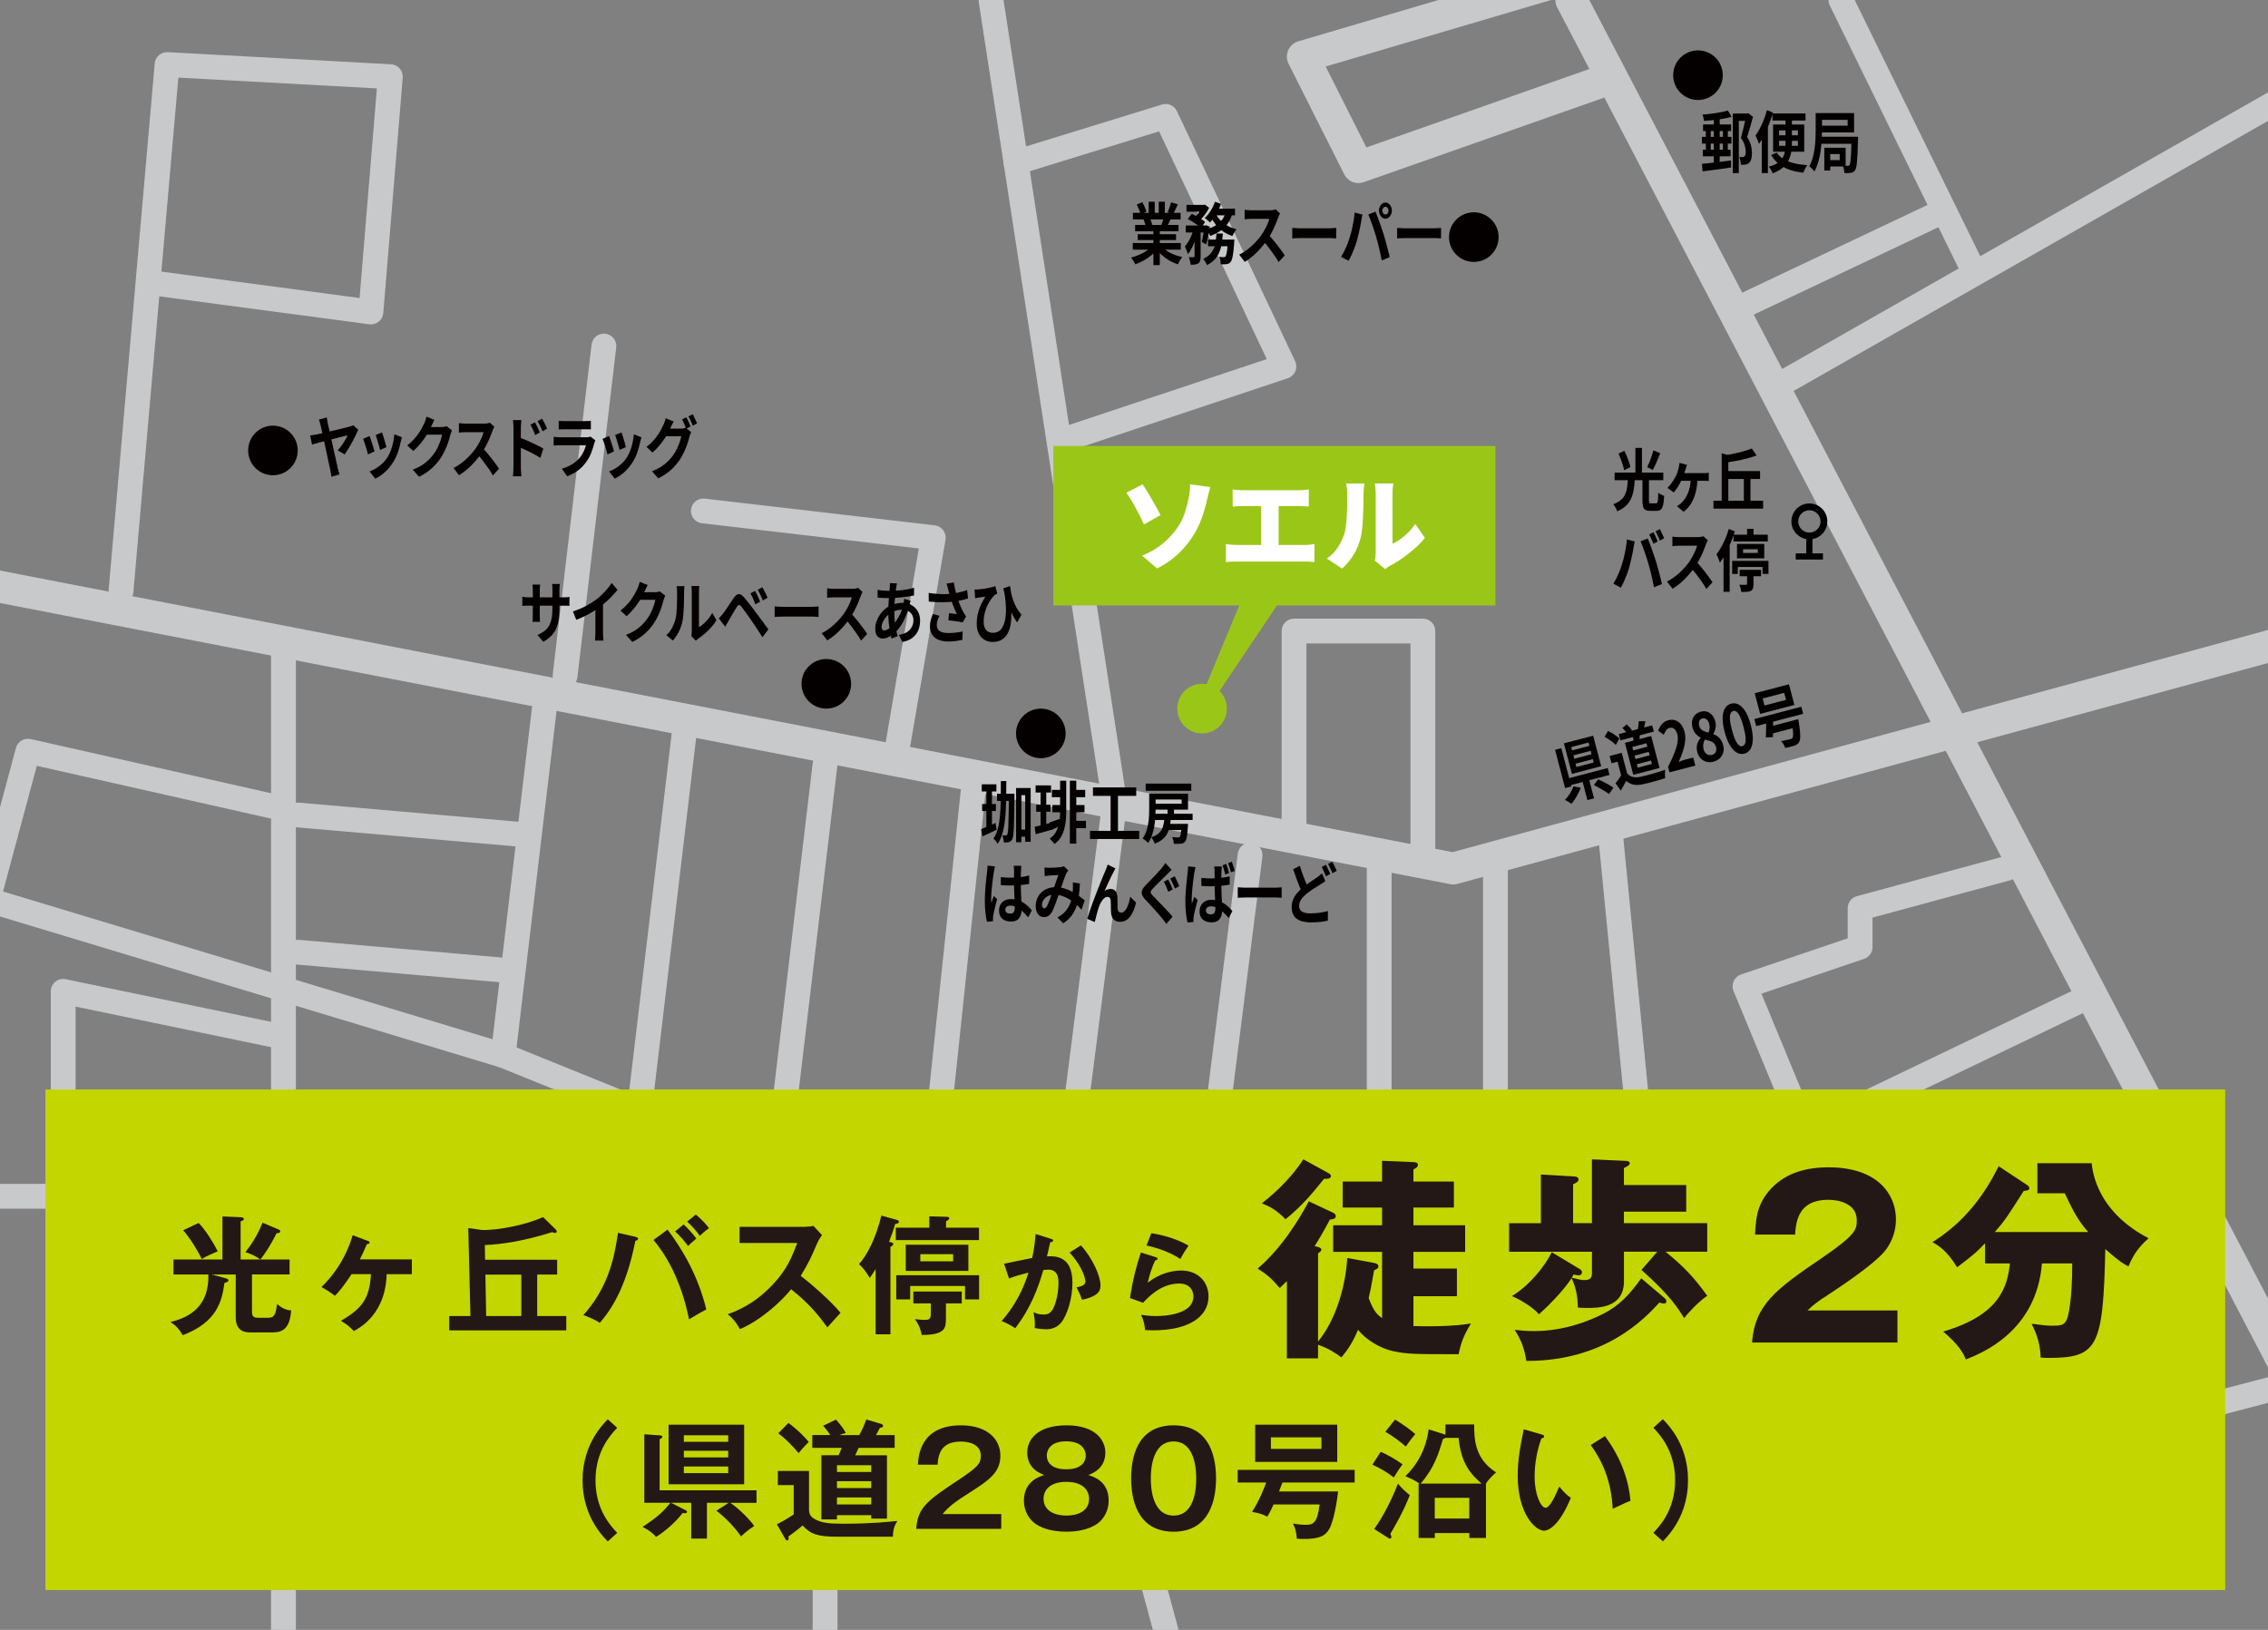 <?xml version="1.0" encoding="UTF-8"?>
<svg xmlns="http://www.w3.org/2000/svg" viewBox="0 0 640 460">
  <rect x="0" y="0" width="640" height="460" fill="#808080" stroke="none"/>
  <defs>
    <style>
      .cls-1 {
        fill: #040000;
      }

      .cls-2 {
        fill: #c8c9ca;
      }

      .cls-3 {
        fill: #231815;
      }

      .cls-4 {
        fill: #fff;
      }

      .cls-5 {
        fill: #c3d600;
      }

      .cls-6 {
        fill: #9ac717;
      }
    </style>
  </defs>
  <g id="_レイヤー_9" data-name="レイヤー 9">
    <path class="cls-2" d="M693.32,482.72c-1.62,0-3.19-.88-3.99-2.42L439.42,2.08c-1.15-2.2-.3-4.92,1.9-6.07,2.2-1.15,4.92-.3,6.07,1.9l249.91,478.22c1.15,2.2.3,4.92-1.9,6.07-.67.35-1.38.51-2.08.51Z"/>
    <path class="cls-2" d="M410.06,249.61c-.29,0-.57-.03-.86-.08L-3.85,169.44c-2.44-.47-4.03-2.83-3.56-5.27.47-2.44,2.83-4.04,5.27-3.56l412.03,79.89,257.12-70.07c2.4-.65,4.87.76,5.52,3.16.65,2.4-.76,4.87-3.16,5.53l-258.13,70.34c-.39.11-.78.16-1.18.16Z"/>
    <path class="cls-2" d="M298.02,359.63c-.15,0-.3,0-.45-.03-1.92-.24-3.27-2-3.03-3.92l16.47-129.05L276.18.53c-.29-1.91,1.02-3.7,2.93-3.99,1.91-.3,3.7,1.02,3.99,2.93l34.91,226.59c.05.32.05.65.01.98l-16.53,129.54c-.23,1.77-1.73,3.06-3.47,3.06Z"/>
    <path class="cls-2" d="M261.92,347.08c-.12,0-.25,0-.37-.02-1.92-.2-3.32-1.93-3.11-3.85l12.71-120.42c.2-1.92,1.93-3.33,3.85-3.11,1.92.2,3.32,1.93,3.11,3.85l-12.71,120.42c-.19,1.8-1.71,3.13-3.48,3.13Z"/>
    <path class="cls-2" d="M219.53,331c-.14,0-.28,0-.42-.02-1.92-.23-3.29-1.97-3.06-3.89l13.3-111.87c.23-1.92,1.97-3.29,3.89-3.06,1.92.23,3.29,1.97,3.06,3.89l-13.3,111.87c-.21,1.78-1.72,3.09-3.47,3.09Z"/>
    <path class="cls-2" d="M180.55,315.81c-.14,0-.28,0-.42-.02-1.92-.23-3.29-1.97-3.06-3.89l12.64-106.31c.23-1.92,1.97-3.29,3.89-3.06,1.92.23,3.29,1.97,3.06,3.89l-12.64,106.31c-.21,1.78-1.72,3.09-3.47,3.09Z"/>
    <path class="cls-2" d="M79.99,475.5c-1.93,0-3.5-1.57-3.5-3.5V184.06c0-1.93,1.57-3.5,3.5-3.5s3.5,1.57,3.5,3.5v287.94c0,1.93-1.57,3.5-3.5,3.5Z"/>
    <path class="cls-2" d="M141.98,301.36c-.34,0-.68-.05-1.01-.15L-1.01,258.35c-1.85-.56-2.9-2.51-2.34-4.36.56-1.85,2.51-2.89,4.36-2.34l137.98,41.65,11.16-93.87c.23-1.92,1.97-3.28,3.89-3.06,1.92.23,3.29,1.97,3.06,3.89l-11.65,98.01c-.12,1.03-.69,1.95-1.56,2.52-.58.38-1.24.57-1.92.57Z"/>
    <path class="cls-2" d="M332.2,475.5c-1.54,0-2.95-1.03-3.38-2.59l-29.02-107.34-159.14-64.47c-1.79-.73-2.66-2.77-1.93-4.56.73-1.79,2.77-2.65,4.56-1.93l160.76,65.12c1.01.41,1.78,1.27,2.06,2.33l29.47,109.02c.5,1.87-.6,3.79-2.47,4.29-.31.08-.61.12-.92.12Z"/>
    <path class="cls-2" d="M461.05,442.56c-1.43,0-2.76-.88-3.28-2.28l-15.11-40.73-140.73-33.15c-1.88-.44-3.05-2.33-2.6-4.21.44-1.88,2.33-3.06,4.21-2.6l142.56,33.58c1.14.27,2.07,1.09,2.48,2.19l14.66,39.52,183.29-47.89c1.87-.48,3.78.63,4.27,2.5.49,1.87-.63,3.78-2.5,4.27l-186.35,48.69c-.3.08-.59.11-.89.11Z"/>
    <path class="cls-2" d="M389.2,337.01h-48.08c-1,0-1.96-.43-2.63-1.19-.66-.75-.97-1.76-.85-2.75l11.65-92.17c.24-1.92,2-3.27,3.91-3.03,1.92.24,3.28,1.99,3.03,3.91l-11.15,88.23h40.61v-84.9c0-1.93,1.57-3.5,3.5-3.5s3.5,1.57,3.5,3.5v88.4c0,1.93-1.57,3.5-3.5,3.5Z"/>
    <path class="cls-2" d="M464.48,341.12h-42.49c-1.93,0-3.5-1.57-3.5-3.5v-92.51c0-1.93,1.57-3.5,3.5-3.5s3.5,1.57,3.5,3.5v89.01h35.13l-9.88-100.71c-.19-1.92,1.22-3.64,3.14-3.83,1.93-.18,3.64,1.22,3.83,3.14l10.26,104.55c.1.98-.23,1.96-.89,2.69-.66.73-1.6,1.15-2.59,1.15Z"/>
    <path class="cls-2" d="M509.48,323.14c-.42,0-.85-.08-1.25-.23-.9-.34-1.62-1.04-1.98-1.93l-17.08-41.3c-.37-.89-.35-1.9.05-2.78.4-.88,1.15-1.56,2.06-1.87l30.12-10.22v-8.51c0-1.58,1.06-2.96,2.59-3.38l41.31-11.19c1.87-.51,3.79.6,4.29,2.46.51,1.87-.6,3.79-2.46,4.29l-38.73,10.49v8.34c0,1.5-.96,2.83-2.38,3.31l-28.96,9.82,14.24,34.43,74.33-35.67c1.74-.83,3.83-.1,4.67,1.64.84,1.74.1,3.83-1.64,4.67l-77.67,37.27c-.48.23-1,.34-1.51.34Z"/>
    <path class="cls-2" d="M568.98,410.73c-1.3,0-2.55-.73-3.15-1.97l-44.07-90.89c-.84-1.74-.12-3.83,1.62-4.68,1.74-.84,3.83-.12,4.68,1.62l44.07,90.89c.84,1.74.12,3.83-1.62,4.68-.49.24-1.01.35-1.52.35Z"/>
    <path class="cls-2" d="M530.64,421.53c-1.29,0-2.53-.72-3.14-1.95l-15.2-30.77-66.43,11.2c-1.91.32-3.71-.96-4.03-2.87-.32-1.91.96-3.71,2.87-4.03l69-11.64c1.52-.26,3.04.52,3.72,1.9l16.35,33.1c.86,1.73.15,3.83-1.59,4.69-.5.25-1.03.36-1.55.36Z"/>
    <path class="cls-2" d="M232.83,475.5c-1.93,0-3.5-1.57-3.5-3.5v-134.38c0-1.93,1.57-3.5,3.5-3.5s3.5,1.57,3.5,3.5v134.38c0,1.93-1.57,3.5-3.5,3.5Z"/>
    <path class="cls-2" d="M232.83,359.63H79.99c-1.93,0-3.5-1.57-3.5-3.5s1.57-3.5,3.5-3.5h152.84c1.93,0,3.5,1.57,3.5,3.5s-1.57,3.5-3.5,3.5Z"/>
    <path class="cls-2" d="M232.83,442.56H79.99c-1.93,0-3.5-1.57-3.5-3.5s1.57-3.5,3.5-3.5h152.84c1.93,0,3.5,1.57,3.5,3.5s-1.57,3.5-3.5,3.5Z"/>
    <path class="cls-2" d="M34.14,170.38c-.1,0-.21,0-.31-.01-1.93-.17-3.35-1.87-3.18-3.79l7.63-87.19s0-.03,0-.04l5.38-61.44c.16-1.88,1.78-3.27,3.68-3.19l63,3.42c.94.05,1.83.48,2.45,1.2.62.71.93,1.65.85,2.59l-5.48,66.42c-.08.96-.55,1.84-1.29,2.44-.75.6-1.71.87-2.66.74l-59.27-7.9-7.31,83.56c-.16,1.82-1.69,3.2-3.48,3.2ZM45.54,76.65l55.93,7.46,4.88-59.16-56.02-3.04-4.79,54.75Z"/>
    <path class="cls-2" d="M159.45,194.28c-.14,0-.27,0-.41-.02-1.92-.23-3.29-1.96-3.07-3.88l10.96-93.13c.23-1.92,1.97-3.3,3.89-3.07,1.92.23,3.29,1.96,3.07,3.88l-10.96,93.13c-.21,1.78-1.72,3.09-3.47,3.09Z"/>
    <path class="cls-2" d="M253.06,215.5c-.2,0-.39-.02-.59-.05-1.91-.33-3.19-2.13-2.86-4.04l9.67-56.62-61.21-7.11c-1.92-.22-3.3-1.96-3.07-3.88.22-1.92,1.96-3.29,3.88-3.07l64.88,7.53c.95.11,1.82.61,2.4,1.38s.81,1.74.65,2.69l-10.3,60.26c-.29,1.71-1.77,2.91-3.45,2.91Z"/>
    <path class="cls-2" d="M302.64,126.81c-1.47,0-2.83-.93-3.32-2.39-.61-1.83.38-3.82,2.21-4.43l55.93-18.64-30.38-64.27-39.35,12.12c-1.85.57-3.81-.47-4.38-2.31-.57-1.85.47-3.81,2.31-4.38l42.25-13.01c1.66-.51,3.45.28,4.19,1.85l33.37,70.58c.43.91.45,1.95.05,2.87s-1.16,1.63-2.11,1.95l-59.67,19.89c-.37.12-.74.18-1.11.18Z"/>
    <path class="cls-2" d="M401.52,244.84c-1.93,0-3.5-1.57-3.5-3.5v-59.74h-29.36v51.47c0,1.93-1.57,3.5-3.5,3.5s-3.5-1.57-3.5-3.5v-54.97c0-1.93,1.57-3.5,3.5-3.5h36.36c1.93,0,3.5,1.57,3.5,3.5v63.24c0,1.93-1.57,3.5-3.5,3.5Z"/>
    <path class="cls-2" d="M500.61,112.96c-1.22,0-2.4-.64-3.04-1.77-.96-1.68-.37-3.82,1.31-4.77l142.76-81.28c1.68-.95,3.82-.37,4.77,1.31s.37,3.82-1.31,4.77l-142.76,81.28c-.55.31-1.14.46-1.73.46Z"/>
    <path class="cls-2" d="M555.71,77.43c-1.29,0-2.54-.72-3.15-1.96L516.34,1.54c-.85-1.74-.13-3.83,1.6-4.68,1.74-.85,3.83-.13,4.68,1.6l36.23,73.93c.85,1.74.13,3.83-1.6,4.68-.5.24-1.02.36-1.54.36Z"/>
    <path class="cls-2" d="M492.7,89.46c-1.31,0-2.57-.74-3.17-2-.83-1.75-.08-3.83,1.67-4.66l54-25.57c1.75-.83,3.83-.08,4.66,1.67s.08,3.83-1.67,4.66l-54,25.57c-.48.23-.99.34-1.5.34Z"/>
    <path class="cls-2" d="M383.34,51.67c-1.66,0-3.24-.92-4.02-2.48l-15.7-31.19c-.6-1.19-.64-2.59-.11-3.81s1.58-2.15,2.86-2.53l75.59-22.3c2.38-.7,4.89.66,5.59,3.04.7,2.38-.66,4.89-3.04,5.59l-70.42,20.78,11.49,22.84,65.32-22.98c2.34-.83,4.91.41,5.74,2.75.82,2.34-.41,4.91-2.75,5.74l-69.05,24.29c-.49.17-1,.26-1.49.26Z"/>
    <path class="cls-2" d="M76.82,327.79c-.21,0-.42-.02-.63-.06l-58.98-10.65c-1.67-.3-2.88-1.75-2.88-3.44v-33.86c0-1.05.47-2.05,1.29-2.71.82-.67,1.89-.93,2.92-.71l58.98,12.24c1.89.39,3.11,2.25,2.72,4.14-.39,1.89-2.25,3.11-4.14,2.72l-54.77-11.37v26.64l56.11,10.13c1.9.34,3.17,2.16,2.82,4.07-.31,1.69-1.78,2.88-3.44,2.88Z"/>
    <path class="cls-2" d="M77.93,341.12H-13.61c-1.93,0-3.5-1.57-3.5-3.5s1.57-3.5,3.5-3.5h91.54c1.93,0,3.5,1.57,3.5,3.5s-1.57,3.5-3.5,3.5Z"/>
    <path class="cls-2" d="M147.37,239.02c-.1,0-.2,0-.31-.01l-63.34-5.52c-1.93-.17-3.35-1.86-3.18-3.79.17-1.93,1.87-3.37,3.79-3.18l63.34,5.52c1.93.17,3.35,1.86,3.18,3.79-.16,1.82-1.69,3.2-3.48,3.2Z"/>
    <path class="cls-2" d="M141.98,277.28c-.1,0-.2,0-.31-.01l-57.95-5.05c-1.93-.17-3.35-1.86-3.18-3.79.17-1.93,1.87-3.36,3.79-3.18l57.95,5.05c1.93.17,3.35,1.86,3.18,3.79-.16,1.82-1.69,3.2-3.48,3.2Z"/>
    <path class="cls-2" d="M-3,255.96c-.3,0-.61-.04-.91-.12-1.87-.5-2.97-2.42-2.47-4.29l10.88-40.46c.49-1.81,2.32-2.92,4.15-2.51l70.05,15.79c1.89.42,3.07,2.3,2.64,4.18-.42,1.89-2.3,3.07-4.18,2.64l-66.77-15.05L.38,253.37c-.42,1.56-1.83,2.59-3.38,2.59Z"/>
  </g>
  <g id="_レイヤー_3" data-name="レイヤー 3">
    <polygon class="cls-6" points="421.99 170.87 297.24 170.87 297.24 160.42 297.24 125.87 421.99 125.87 421.99 170.87"/>
    <polygon class="cls-6" points="337.63 199.99 340.78 199.99 362.41 167.8 350.97 167.8 337.63 199.99"/>
    <g>
      <path class="cls-4" d="M322.41,136.7c.39.54.81,1.19,1.28,1.96s.94,1.56,1.42,2.39.93,1.63,1.35,2.39.76,1.41,1.03,1.93l-4.67,2.64c-.39-.85-.8-1.7-1.23-2.55-.43-.85-.87-1.67-1.3-2.46-.44-.79-.86-1.53-1.28-2.2s-.8-1.26-1.15-1.74l4.55-2.35ZM322.32,156.82c2.32-.97,4.27-2.11,5.84-3.44s2.88-2.72,3.9-4.19c1.06-1.49,1.83-2.98,2.29-4.47.46-1.49.81-2.79,1.04-3.92.17-.81.29-1.6.36-2.36.07-.76.09-1.35.07-1.75l5.71.78c-.19.66-.38,1.36-.57,2.12-.18.75-.33,1.38-.45,1.88-.39,1.68-.89,3.38-1.52,5.09-.63,1.71-1.47,3.38-2.54,5-1.12,1.74-2.5,3.37-4.13,4.89-1.63,1.52-3.57,2.85-5.81,3.99l-4.21-3.62Z"/>
      <path class="cls-4" d="M345.93,153.55c.48.08.99.14,1.52.19.53.05,1.03.07,1.49.07h19.11c.56,0,1.09-.03,1.58-.09.49-.06.92-.12,1.29-.17v5.08c-.43-.06-.92-.1-1.48-.12s-1.02-.03-1.39-.03h-19.11c-.44,0-.93,0-1.46.03-.53.02-1.05.06-1.55.12v-5.08ZM347.84,138.15c.39.06.86.11,1.42.15s1.06.06,1.51.06h15.72c.45,0,.92-.02,1.42-.06.5-.04.98-.09,1.42-.15v4.81c-.46-.04-.95-.07-1.45-.1-.5-.03-.97-.04-1.39-.04h-15.72c-.44,0-.95.01-1.51.04s-1.03.06-1.42.1v-4.81ZM355.88,156.47v-15.66h4.93v15.66h-4.93Z"/>
      <path class="cls-4" d="M374.44,157.63c1.31-.91,2.36-1.99,3.15-3.25.78-1.26,1.36-2.46,1.73-3.6.21-.6.37-1.35.48-2.26.11-.91.19-1.89.25-2.94.06-1.05.09-2.11.1-3.17,0-1.06.01-2.05.01-2.96,0-.68-.03-1.25-.09-1.71-.06-.46-.13-.89-.23-1.28h5.16c-.08.6-.14,1.12-.17,1.57-.04.44-.06.9-.06,1.36,0,.89,0,1.9-.03,3.04-.02,1.14-.06,2.3-.12,3.48-.06,1.18-.14,2.3-.25,3.35s-.26,1.95-.45,2.68c-.45,1.68-1.11,3.24-1.99,4.67-.88,1.43-1.95,2.72-3.21,3.86l-4.29-2.84ZM387.95,158.21c.08-.31.14-.68.19-1.1.05-.43.07-.86.07-1.31v-16.65c0-.71-.09-1.61-.26-2.7h5.22c-.16,1.1-.23,2.01-.23,2.73v14.27c.74-.31,1.48-.73,2.23-1.28.75-.54,1.49-1.17,2.22-1.9s1.39-1.51,1.99-2.36l2.7,3.89c-.77.99-1.73,1.98-2.86,2.99-1.13,1-2.3,1.93-3.51,2.77s-2.35,1.54-3.44,2.1c-.35.19-.63.37-.84.54s-.4.3-.55.42l-2.93-2.41Z"/>
    </g>
    <circle class="cls-6" cx="339.21" cy="199.99" r="7"/>
    <circle class="cls-1" cx="77.02" cy="127.13" r="7"/>
    <g>
      <path class="cls-1" d="M101.06,121.27c-.18.48-.42,1.03-.72,1.65-.3.62-.63,1.26-.99,1.92-.36.66-.72,1.29-1.09,1.88s-.71,1.11-1.01,1.54l-1.96-1.16c.28-.3.57-.64.85-1.02.28-.37.55-.76.81-1.15.25-.39.48-.77.68-1.13.2-.36.37-.67.49-.94-.14.03-.4.09-.77.18-.38.09-.83.21-1.38.34s-1.12.28-1.75.45c-.62.17-1.25.33-1.89.49s-1.24.31-1.82.46c-.57.15-1.07.29-1.5.41-.43.12-.75.21-.96.28l-.53-2.57c.29-.04.58-.08.85-.12.27-.04.56-.09.87-.14.13-.03.38-.08.75-.16.37-.08.81-.18,1.33-.3.52-.12,1.07-.25,1.67-.39.6-.14,1.2-.28,1.8-.43.6-.15,1.17-.28,1.71-.42.54-.13,1.01-.25,1.41-.35.4-.1.69-.18.87-.23.16-.04.32-.09.49-.15.16-.06.3-.13.41-.19l1.4,1.25ZM92.21,117.81c.03.24.07.5.12.79s.11.59.17.9c.12.51.26,1.12.42,1.85.16.73.33,1.51.52,2.34.19.83.38,1.67.56,2.52.19.85.37,1.66.54,2.43.17.77.33,1.46.46,2.06s.24,1.07.31,1.4c.04.13.09.3.14.52.05.22.11.45.17.67.07.23.12.42.17.59l-2.26.67c-.03-.27-.08-.58-.14-.93-.06-.35-.13-.69-.2-1.01-.06-.27-.14-.65-.25-1.15-.11-.5-.23-1.08-.37-1.74-.14-.66-.29-1.36-.45-2.1-.16-.74-.32-1.49-.48-2.23s-.32-1.46-.46-2.15c-.15-.68-.28-1.3-.4-1.84-.12-.54-.22-.98-.3-1.29-.09-.43-.18-.77-.26-1.02s-.16-.46-.24-.66l2.23-.63Z"/>
      <path class="cls-1" d="M104.28,123.04c.1.24.22.55.34.93.13.38.26.78.39,1.2s.26.82.39,1.22.23.72.3.99l-1.85.87c-.06-.25-.15-.58-.27-.99-.12-.41-.25-.83-.39-1.28-.14-.45-.28-.86-.4-1.24s-.24-.67-.33-.87l1.82-.82ZM113.42,123.42c-.08.3-.15.56-.21.78-.06.22-.11.42-.16.61-.19.96-.46,1.92-.79,2.88-.33.96-.76,1.85-1.28,2.69-.71,1.14-1.51,2.11-2.41,2.9-.9.79-1.79,1.4-2.68,1.81l-1.6-2.03c.56-.19,1.14-.47,1.76-.85s1.22-.83,1.79-1.36c.58-.53,1.07-1.12,1.49-1.77.34-.54.65-1.17.92-1.87s.49-1.46.67-2.26c.18-.8.3-1.6.36-2.38l2.13.85ZM107.81,122.03c.07.2.17.49.28.86.12.37.24.77.37,1.2.13.42.25.83.35,1.21.1.38.18.68.24.89l-1.82.8c-.04-.24-.11-.54-.21-.91-.1-.37-.21-.76-.33-1.17-.12-.41-.24-.81-.36-1.19-.12-.38-.23-.7-.32-.95l1.81-.74Z"/>
      <path class="cls-1" d="M122.58,118.5c-.18.33-.36.68-.53,1.06-.17.38-.3.67-.4.87-.34.76-.77,1.55-1.27,2.37-.5.82-1.07,1.61-1.71,2.38-.64.77-1.32,1.47-2.04,2.1l-1.72-1.58c.67-.52,1.26-1.05,1.77-1.6s.96-1.09,1.33-1.62c.38-.54.7-1.06.97-1.56.27-.5.5-.95.69-1.34.12-.24.25-.55.38-.94.13-.39.23-.74.3-1.05l2.22.91ZM127.54,121.5c-.08.18-.17.39-.26.64-.09.25-.17.49-.24.73-.13.56-.32,1.19-.55,1.91-.24.71-.53,1.46-.88,2.22s-.75,1.5-1.21,2.21c-.73,1.09-1.58,2.08-2.55,2.96s-2.17,1.68-3.59,2.39l-1.79-2.01c1.03-.38,1.92-.82,2.67-1.31s1.4-1.02,1.96-1.59,1.05-1.16,1.49-1.8c.35-.49.68-1.05.97-1.68s.55-1.25.76-1.87.35-1.17.43-1.63h-5.12l.7-2.15h4.35c.23,0,.47-.02.71-.06.24-.04.44-.1.62-.17l1.55,1.2Z"/>
      <path class="cls-1" d="M139.5,120.44c-.06.11-.15.29-.27.53-.12.24-.21.46-.27.67-.21.59-.47,1.26-.78,1.99-.31.74-.66,1.47-1.05,2.21-.39.74-.8,1.43-1.24,2.08-.57.8-1.19,1.59-1.88,2.37-.68.78-1.4,1.49-2.16,2.15s-1.53,1.21-2.32,1.68l-1.57-2.05c.82-.39,1.62-.89,2.39-1.48.77-.59,1.48-1.24,2.14-1.94.66-.7,1.23-1.37,1.7-2.03.33-.48.65-.99.95-1.54.3-.54.57-1.09.8-1.62.23-.54.41-1.04.52-1.49h-5.15c-.21,0-.44,0-.67.03-.23.02-.45.04-.66.06-.21.02-.37.04-.48.05v-2.7c.15.01.34.03.56.06s.45.04.68.06c.23.01.42.02.57.02h5.37c.33,0,.64-.03.92-.08s.49-.11.65-.17l1.25,1.16ZM136.1,126.35c.39.39.82.85,1.26,1.37.45.52.89,1.06,1.32,1.62.44.56.84,1.09,1.21,1.61.37.51.68.96.93,1.34l-1.73,1.88c-.38-.65-.8-1.32-1.28-2.01-.48-.7-.99-1.39-1.52-2.08s-1.07-1.35-1.62-1.97l1.43-1.75Z"/>
      <path class="cls-1" d="M144.9,131.78v-10.92c0-.34-.01-.73-.04-1.16s-.06-.81-.11-1.14h2.37c-.03.33-.06.7-.09,1.1s-.05.8-.05,1.2v10.92c0,.17,0,.41.02.73.01.32.04.66.06,1,.03.34.05.65.07.91h-2.39c.05-.37.09-.81.11-1.32.03-.51.04-.95.04-1.32ZM146.54,123.48c.51.17,1.07.38,1.69.64s1.25.54,1.89.84,1.24.59,1.81.87c.57.28,1.03.54,1.4.77l-.85,2.64c-.44-.29-.91-.58-1.43-.86-.52-.28-1.04-.55-1.57-.83-.53-.27-1.05-.52-1.56-.75-.51-.23-.97-.42-1.38-.59v-2.74ZM150.96,119.18c.14.25.3.55.47.89.17.34.34.68.49,1.03.16.34.3.66.42.95l-1.32.74c-.14-.41-.28-.77-.42-1.08-.14-.32-.28-.62-.42-.92-.14-.3-.31-.61-.5-.94l1.28-.67ZM152.95,118.14c.15.25.32.54.49.87.18.33.35.66.52,1,.17.34.31.65.42.94l-1.28.78c-.16-.41-.32-.76-.46-1.07s-.29-.61-.44-.89c-.15-.29-.32-.58-.51-.88l1.26-.74Z"/>
      <path class="cls-1" d="M168,124.25c-.05.13-.1.27-.16.42-.06.15-.1.28-.13.38-.23.91-.52,1.82-.87,2.73-.35.91-.81,1.75-1.38,2.54-.76,1.06-1.61,1.93-2.55,2.59s-1.9,1.17-2.87,1.51l-1.5-2.15c1.14-.3,2.16-.75,3.05-1.33.89-.58,1.63-1.25,2.2-2,.41-.52.73-1.07.98-1.64.25-.58.44-1.12.58-1.64h-7.34c-.18,0-.44,0-.78.02-.33.01-.66.04-.99.08v-2.47c.32.03.64.05.95.08.31.03.58.04.81.04h7.52c.24,0,.46-.02.66-.06s.35-.08.45-.13l1.35,1.04ZM157.65,118.75c.21.04.47.06.76.08s.57.02.82.02h5.85c.23,0,.51,0,.84-.02s.59-.04.81-.08v2.45c-.2-.03-.46-.04-.78-.05-.32,0-.62,0-.89,0h-5.82c-.24,0-.51,0-.8.02-.29.01-.55.03-.78.04v-2.45Z"/>
      <path class="cls-1" d="M171.86,123.04c.1.24.22.55.34.93.13.38.26.78.39,1.2s.26.82.39,1.22.23.72.3.99l-1.85.87c-.06-.25-.15-.58-.27-.99-.12-.41-.25-.83-.39-1.28-.14-.45-.28-.86-.4-1.24s-.24-.67-.33-.87l1.82-.82ZM181,123.42c-.08.3-.15.56-.21.78-.06.22-.11.42-.16.61-.19.96-.46,1.92-.79,2.88-.33.96-.76,1.85-1.28,2.69-.71,1.14-1.51,2.11-2.41,2.9-.9.79-1.79,1.4-2.68,1.81l-1.6-2.03c.56-.19,1.14-.47,1.76-.85s1.22-.83,1.79-1.36c.58-.53,1.07-1.12,1.49-1.77.34-.54.65-1.17.92-1.87s.49-1.46.67-2.26c.18-.8.3-1.6.36-2.38l2.13.85ZM175.39,122.03c.07.2.17.49.28.86.12.37.24.77.37,1.2.13.42.25.83.35,1.21.1.38.18.68.24.89l-1.82.8c-.04-.24-.11-.54-.21-.91-.1-.37-.21-.76-.33-1.17-.12-.41-.24-.81-.36-1.19-.12-.38-.23-.7-.32-.95l1.81-.74Z"/>
      <path class="cls-1" d="M190.09,118.94c-.18.33-.36.68-.53,1.06-.17.38-.3.67-.4.87-.34.76-.77,1.55-1.28,2.37-.51.82-1.08,1.61-1.71,2.38-.63.77-1.32,1.47-2.04,2.1l-1.7-1.6c.67-.51,1.26-1.03,1.76-1.58.51-.54.95-1.09,1.32-1.62.37-.54.7-1.06.97-1.56.27-.5.5-.95.68-1.36.12-.23.25-.53.39-.92s.24-.74.3-1.05l2.23.91ZM195.04,121.94c-.09.18-.18.39-.27.64-.09.25-.17.49-.23.73-.13.56-.32,1.19-.56,1.91s-.54,1.45-.88,2.21c-.34.76-.75,1.5-1.22,2.22-.72,1.09-1.56,2.08-2.53,2.96s-2.17,1.68-3.59,2.39l-1.79-2.01c1.03-.39,1.92-.83,2.67-1.32.75-.49,1.4-1.02,1.96-1.59.56-.57,1.05-1.17,1.49-1.8.34-.49.67-1.05.96-1.67.3-.62.55-1.24.76-1.86.21-.62.35-1.17.43-1.63h-5.12l.7-2.15h4.33c.24,0,.48-.02.72-.07.24-.04.44-.1.6-.16l1.57,1.2ZM193.67,117.76c.13.23.27.5.42.82.15.32.29.63.43.95.14.32.26.6.35.84l-1.22.65c-.15-.39-.34-.84-.55-1.34s-.43-.93-.63-1.3l1.2-.61ZM195.47,116.9c.13.23.28.5.43.83.16.32.31.64.46.95s.26.58.34.81l-1.2.65c-.16-.41-.36-.86-.58-1.35s-.44-.92-.65-1.27l1.2-.61Z"/>
    </g>
    <circle class="cls-1" cx="233.18" cy="192.99" r="7"/>
    <g>
      <path class="cls-1" d="M147.39,168.41c.1.01.23.04.4.07.16.03.35.06.56.08.21.02.45.03.7.03h9.97c.41,0,.73-.01.99-.04.25-.02.48-.06.68-.09v2.53c-.16-.03-.38-.04-.65-.05-.27,0-.61,0-1.02,0h-9.97c-.25,0-.48,0-.69,0-.21,0-.39.02-.55.03-.16.01-.3.03-.42.04v-2.58ZM152.41,164.99c-.02.18-.04.42-.06.71s-.03.63-.03,1v6.8c0,.28,0,.55.02.81,0,.26.02.49.02.68s.01.36.02.5h-2.13c.02-.14.04-.31.05-.5s.02-.42.03-.68c0-.26.02-.53.02-.81v-6.8c0-.28,0-.56-.02-.85-.01-.29-.04-.58-.07-.86h2.16ZM157.89,171.54c0,1.18-.07,2.25-.21,3.2s-.37,1.82-.71,2.6c-.33.78-.8,1.48-1.4,2.1-.6.62-1.35,1.18-2.27,1.69l-1.63-1.92c.73-.32,1.36-.67,1.89-1.06s.97-.88,1.31-1.45.6-1.27.77-2.09c.17-.82.25-1.81.25-2.97v-5.05c0-.39,0-.74-.03-1.04s-.04-.54-.06-.73h2.17c-.02.19-.04.43-.07.73s-.04.64-.04,1.04v4.96Z"/>
      <path class="cls-1" d="M161.68,172.55c1.37-.44,2.61-.96,3.72-1.55,1.11-.59,2.08-1.21,2.93-1.85.53-.41,1.06-.87,1.59-1.4.53-.53,1.03-1.07,1.5-1.62.47-.56.87-1.09,1.19-1.6l1.64,1.96c-.47.57-.98,1.15-1.53,1.73-.55.58-1.13,1.14-1.73,1.67s-1.19,1.02-1.78,1.46c-.58.42-1.22.85-1.94,1.29-.71.44-1.47.86-2.26,1.25-.79.39-1.59.74-2.39,1.04l-.96-2.39ZM168,170.37l2.16-.63v8.55c0,.28,0,.58.02.91,0,.33.03.64.04.92.02.29.05.5.08.66h-2.4c.02-.15.04-.37.05-.66.02-.29.03-.59.04-.92.01-.33.02-.63.02-.91v-7.92Z"/>
      <path class="cls-1" d="M182.76,165.12c-.18.33-.36.68-.53,1.06-.17.38-.3.67-.4.87-.34.76-.77,1.55-1.27,2.37-.5.82-1.07,1.61-1.71,2.38-.64.77-1.32,1.47-2.04,2.1l-1.72-1.58c.67-.52,1.26-1.05,1.77-1.6s.96-1.09,1.33-1.62c.38-.54.7-1.06.97-1.56.27-.5.5-.95.69-1.34.12-.24.25-.55.38-.94.13-.39.23-.74.3-1.05l2.22.91ZM187.71,168.12c-.08.18-.17.39-.26.64-.09.25-.17.49-.24.73-.13.56-.32,1.19-.55,1.91-.24.71-.53,1.46-.88,2.22s-.75,1.5-1.21,2.21c-.73,1.09-1.58,2.08-2.55,2.96s-2.17,1.68-3.59,2.39l-1.79-2.01c1.03-.38,1.92-.82,2.67-1.31s1.4-1.02,1.96-1.59,1.05-1.16,1.49-1.8c.35-.49.68-1.05.97-1.68s.55-1.25.76-1.87.35-1.17.43-1.63h-5.12l.7-2.15h4.35c.23,0,.47-.02.71-.06.24-.04.44-.1.62-.17l1.55,1.2Z"/>
      <path class="cls-1" d="M188.05,179.24c.67-.58,1.22-1.29,1.64-2.11.42-.82.74-1.63.94-2.43.11-.42.19-.93.25-1.55.06-.61.1-1.27.13-1.98s.05-1.4.05-2.09,0-1.33,0-1.91c0-.38-.01-.71-.04-.98s-.06-.53-.1-.77h2.23s-.02.13-.04.31-.03.4-.05.65c-.01.25-.02.5-.02.77,0,.56,0,1.21-.02,1.95,0,.74-.03,1.5-.06,2.27-.03.77-.08,1.5-.14,2.2s-.14,1.28-.24,1.76c-.23,1.08-.58,2.07-1.04,2.99-.46.92-1.02,1.74-1.67,2.46l-1.85-1.54ZM195.09,179.52c.03-.19.06-.41.08-.66.02-.25.04-.5.04-.75v-11.08c0-.43-.02-.8-.05-1.12-.04-.32-.06-.49-.07-.51h2.26s-.03.2-.06.52-.05.7-.05,1.13v9.94c.42-.23.85-.54,1.29-.93.45-.39.88-.85,1.32-1.38.43-.53.81-1.09,1.15-1.7l1.17,2.09c-.42.68-.92,1.36-1.51,2.01-.59.66-1.2,1.26-1.83,1.8s-1.23,1-1.81,1.37c-.16.11-.29.22-.4.31-.1.09-.19.18-.26.26l-1.28-1.31Z"/>
      <path class="cls-1" d="M202.84,174.53c.23-.24.44-.47.62-.68.18-.22.4-.47.64-.76.17-.23.37-.5.59-.82.22-.32.46-.67.72-1.06s.52-.79.8-1.21c.27-.41.54-.81.81-1.21.45-.67.91-1.04,1.38-1.11.48-.07,1.01.25,1.6.96.34.39.7.82,1.06,1.27.36.46.71.91,1.06,1.37s.68.89.98,1.31c.34.44.73.96,1.16,1.54.43.58.87,1.18,1.32,1.79.45.61.87,1.17,1.25,1.69l-1.67,2.24c-.33-.53-.69-1.09-1.08-1.67-.39-.58-.76-1.15-1.12-1.7-.37-.55-.7-1.04-1-1.47-.21-.33-.45-.68-.72-1.05-.27-.37-.53-.74-.8-1.11-.26-.37-.51-.7-.73-.99s-.4-.53-.53-.7c-.25-.3-.47-.45-.65-.43-.18.02-.38.2-.6.54-.14.24-.31.53-.52.85-.2.33-.41.68-.62,1.04-.21.37-.42.72-.62,1.06-.2.34-.37.64-.52.89-.17.3-.34.61-.52.92-.17.31-.33.59-.47.85l-1.82-2.36ZM213.08,166.77c.14.25.3.56.48.93.18.37.35.74.52,1.1.17.37.31.7.43,1.01l-1.37.74c-.14-.41-.29-.78-.43-1.13-.15-.35-.29-.68-.44-1.01-.15-.32-.32-.64-.51-.96l1.32-.68ZM215.12,165.73c.15.24.32.54.5.9s.36.72.54,1.08c.18.36.32.69.43.98l-1.32.8c-.16-.41-.32-.78-.47-1.11-.15-.33-.31-.66-.46-.97-.16-.31-.33-.62-.52-.94l1.31-.74Z"/>
      <path class="cls-1" d="M218.6,171.14c.18.01.42.03.7.05.28.02.58.03.89.05.31.01.6.02.86.02h8.16c.35,0,.69-.02,1-.05.31-.03.57-.05.78-.07v2.98c-.17-.01-.43-.03-.78-.06-.34-.03-.68-.04-1-.04h-8.16c-.44,0-.88,0-1.34.03-.46.02-.83.04-1.11.07v-2.98Z"/>
      <path class="cls-1" d="M243.41,167.06c-.06.11-.15.29-.27.53-.12.24-.21.46-.27.67-.21.59-.47,1.26-.78,1.99-.31.74-.66,1.47-1.05,2.21-.39.74-.8,1.43-1.24,2.08-.57.8-1.19,1.59-1.88,2.37-.68.78-1.4,1.49-2.16,2.15s-1.53,1.21-2.32,1.68l-1.57-2.05c.82-.39,1.62-.89,2.39-1.48.77-.59,1.48-1.24,2.14-1.94.66-.7,1.23-1.37,1.7-2.03.33-.48.65-.99.95-1.54.3-.54.57-1.09.8-1.62.23-.54.41-1.04.52-1.49h-5.15c-.21,0-.44,0-.67.03-.23.02-.45.04-.66.06-.21.02-.37.04-.48.05v-2.7c.15.01.34.03.56.06s.45.04.68.06c.23.01.42.02.57.02h5.37c.33,0,.64-.03.92-.08s.49-.11.65-.17l1.25,1.16ZM240,172.97c.39.39.82.85,1.26,1.37.45.52.89,1.06,1.32,1.62.44.56.84,1.09,1.21,1.61.37.51.68.96.93,1.34l-1.73,1.88c-.38-.65-.8-1.32-1.28-2.01-.48-.7-.99-1.39-1.52-2.08s-1.07-1.35-1.62-1.97l1.43-1.75Z"/>
      <path class="cls-1" d="M256.97,169.53c-.03.11-.08.27-.14.48-.06.2-.12.41-.17.63-.06.21-.1.39-.13.51-.29,1.14-.65,2.18-1.07,3.12-.42.94-.87,1.77-1.36,2.47s-.97,1.28-1.44,1.72c-.5.47-1.06.88-1.7,1.23-.64.35-1.28.52-1.93.52-.37,0-.71-.09-1.02-.28-.31-.19-.57-.49-.75-.9-.19-.41-.28-.93-.28-1.57,0-.68.11-1.35.33-2.01.22-.66.53-1.29.93-1.88.4-.6.86-1.12,1.38-1.59.53-.46,1.09-.83,1.7-1.09.5-.23,1.04-.41,1.63-.55.59-.14,1.18-.21,1.76-.21.94,0,1.79.22,2.53.65.75.43,1.33,1.02,1.76,1.77.43.75.64,1.62.64,2.62,0,.67-.09,1.33-.26,1.97-.17.64-.45,1.23-.84,1.78-.39.54-.9,1.01-1.54,1.41-.64.39-1.42.68-2.36.85l-1-2c.97-.14,1.76-.41,2.37-.83.61-.41,1.05-.91,1.33-1.49.28-.58.42-1.18.42-1.81,0-.56-.12-1.06-.36-1.5-.24-.44-.59-.8-1.06-1.07-.47-.27-1.05-.41-1.74-.41s-1.3.09-1.85.29c-.54.19-1,.39-1.36.61-.51.3-.96.69-1.35,1.15-.4.46-.7.95-.93,1.45-.22.51-.33.98-.33,1.41,0,.3.06.54.17.69s.29.24.53.24c.37,0,.79-.15,1.26-.45.48-.3.95-.72,1.41-1.26.55-.63,1.06-1.39,1.55-2.28s.89-1.99,1.2-3.31c.03-.13.06-.29.09-.49.03-.2.06-.41.08-.62.02-.21.04-.38.05-.5l1.85.55ZM250.42,166.76c.96,0,1.87-.03,2.71-.08.85-.05,1.66-.14,2.45-.27.79-.13,1.57-.31,2.35-.55v2.2c-.51.11-1.09.22-1.73.31-.63.09-1.29.17-1.98.24-.68.06-1.36.11-2.01.14-.66.03-1.28.05-1.85.05-.26,0-.56,0-.89-.02-.33-.01-.65-.03-.97-.05-.32-.02-.6-.04-.83-.05l-.04-2.2c.17.03.42.06.74.1.32.04.67.08,1.04.11.37.03.71.05,1.01.05ZM253.12,164.65c-.04.18-.08.35-.11.52-.04.17-.07.33-.1.48-.09.6-.18,1.28-.26,2.04-.08.77-.15,1.56-.2,2.39-.05.83-.08,1.64-.08,2.44,0,.99.04,1.9.12,2.73.08.83.2,1.6.34,2.3s.31,1.37.48,2l-1.75.67c-.15-.57-.3-1.25-.43-2.03s-.25-1.63-.34-2.54c-.09-.91-.14-1.82-.14-2.75,0-.63.02-1.27.05-1.91s.07-1.27.11-1.9c.04-.63.09-1.23.14-1.8s.1-1.1.14-1.57c0-.18.02-.37.03-.58,0-.21,0-.4,0-.56l1.98.06Z"/>
      <path class="cls-1" d="M262.06,167.34c.94.14,1.83.23,2.66.29.83.05,1.61.06,2.33.04.72-.02,1.38-.08,1.98-.17.47-.08.92-.16,1.36-.25.44-.09.88-.2,1.31-.32.43-.13.84-.27,1.22-.42l.24,2.39c-.33.11-.7.22-1.09.32-.39.1-.79.19-1.21.28-.42.08-.83.16-1.23.22-1.02.14-2.15.22-3.37.25-1.23.03-2.61-.04-4.17-.19l-.03-2.43ZM265.1,173.82c-.23.44-.42.88-.55,1.3s-.2.85-.2,1.26c0,.8.28,1.38.84,1.74s1.35.54,2.39.54c.83,0,1.58-.04,2.26-.13.67-.09,1.28-.2,1.82-.32l-.11,2.39c-.43.1-.98.2-1.66.3-.68.1-1.49.15-2.42.15-1.02-.01-1.92-.18-2.67-.5-.76-.32-1.35-.8-1.76-1.44-.42-.64-.62-1.41-.62-2.31,0-.58.07-1.16.21-1.72s.34-1.17.6-1.81l1.9.55ZM267.59,166.45c-.06-.21-.13-.48-.21-.8s-.17-.63-.27-.95l2.05-.3c.08.49.17.99.27,1.47.1.49.21.96.33,1.42.12.46.24.9.37,1.3.23.79.51,1.55.83,2.31s.6,1.35.84,1.78c.13.24.27.46.4.67.14.21.28.41.42.6l-.94,1.71c-.21-.05-.48-.1-.81-.16s-.68-.11-1.06-.16c-.38-.05-.76-.1-1.14-.15s-.73-.09-1.04-.11l.15-2.01c.25.03.52.05.81.08.28.03.55.06.8.09.25.03.45.04.62.06-.18-.37-.38-.79-.58-1.25-.2-.47-.4-.96-.59-1.47-.19-.51-.37-1.03-.53-1.55-.16-.53-.3-1.01-.42-1.44-.12-.43-.22-.8-.3-1.12Z"/>
      <path class="cls-1" d="M275,166.36c.27.03.56.03.87,0,.36-.03.78-.07,1.24-.12.46-.06.93-.13,1.41-.22s.93-.18,1.34-.29c.41-.1.74-.21,1-.32l.56,2.11c-.11.05-.24.11-.38.18-.14.07-.27.15-.38.24-.21.2-.45.47-.72.82-.27.34-.54.75-.82,1.22-.28.47-.53.99-.77,1.57s-.42,1.2-.56,1.86-.21,1.37-.21,2.1c0,.56.07,1.03.2,1.42.13.39.32.71.56.96.24.25.51.43.83.54.31.11.65.17,1.02.17,1.16,0,2.04-.49,2.64-1.48s.95-2.38,1.03-4.18-.11-3.91-.56-6.33l1.79,3.63c.17,1.03.27,2.06.3,3.1.02,1.04-.05,2.02-.21,2.96-.17.93-.45,1.76-.85,2.5-.4.74-.94,1.31-1.63,1.74-.68.42-1.54.64-2.56.64-.61,0-1.18-.11-1.73-.32-.54-.21-1.02-.53-1.44-.95-.42-.42-.75-.95-.99-1.6-.24-.65-.36-1.4-.36-2.26,0-.77.06-1.5.18-2.18.12-.68.29-1.34.51-1.96.22-.62.48-1.22.78-1.81.3-.58.63-1.15.98-1.71-.19.03-.42.05-.68.09-.26.03-.5.07-.74.1-.23.04-.43.07-.58.09-.16.03-.31.05-.45.08s-.29.06-.46.09l-.15-2.47ZM285.03,165.41c.07.6.17,1.23.3,1.89.13.67.32,1.35.55,2.04.24.7.55,1.39.93,2.09s.87,1.38,1.44,2.05l-1.23,2.2c-.55-.79-1.05-1.66-1.52-2.61-.47-.96-.9-2.02-1.29-3.18-.4-1.17-.77-2.44-1.12-3.82l1.93-.67Z"/>
    </g>
    <g>
      <path class="cls-1" d="M325.14,69.42l1.44.82c-.48.66-1.05,1.27-1.72,1.83-.67.56-1.4,1.06-2.17,1.48-.77.42-1.55.77-2.33,1.04-.08-.19-.19-.4-.33-.64-.14-.23-.28-.46-.43-.69-.15-.23-.29-.42-.42-.57.76-.2,1.52-.46,2.27-.78.75-.32,1.45-.69,2.09-1.12.64-.43,1.17-.88,1.58-1.37ZM319.65,68.59h13.56v1.88h-13.56v-1.88ZM319.69,60.08h13.47v1.86h-13.47v-1.86ZM320.32,63.48h12.25v1.79h-12.25v-1.79ZM320.77,57.72l1.57-.67c.22.39.45.85.67,1.36.22.51.39.95.49,1.32l-1.64.76c-.08-.38-.23-.83-.44-1.35s-.43-.99-.64-1.42ZM321.06,66.1h10.81v1.65h-10.81v-1.65ZM322.7,61.98l1.78-.36c.13.27.26.57.39.9s.22.63.28.88l-1.85.4c-.05-.24-.13-.54-.24-.89-.11-.35-.23-.66-.35-.93ZM324.15,56.94h1.7v4.03h-1.7v-4.03ZM325.47,64.37h1.81v10.45h-1.81v-10.45ZM327.64,69.37c.31.38.69.74,1.12,1.07.44.34.91.64,1.44.91.52.27,1.07.51,1.66.71.58.2,1.17.36,1.77.47-.14.18-.29.38-.45.62-.16.23-.3.48-.44.74s-.25.5-.34.71c-.61-.19-1.2-.43-1.79-.73-.58-.3-1.14-.64-1.67-1.02-.53-.38-1.02-.8-1.49-1.27s-.88-.97-1.23-1.5l1.41-.72ZM326.98,56.94h1.72v3.89h-1.72v-3.89ZM328.46,61.18l1.93.57c-.21.44-.42.87-.61,1.28-.19.41-.36.76-.52,1.05l-1.55-.53c.13-.35.27-.75.41-1.19.14-.44.25-.83.33-1.19ZM330.47,57.11l1.9.57c-.23.52-.47,1.02-.71,1.51-.24.49-.47.9-.67,1.25l-1.49-.57c.12-.25.24-.54.36-.87.12-.32.24-.65.34-.99.11-.33.2-.64.27-.9Z"/>
      <path class="cls-1" d="M336.92,64.33l1.17.55c-.19.84-.43,1.69-.72,2.56-.29.88-.62,1.69-.98,2.43-.37.75-.77,1.38-1.2,1.88-.08-.33-.21-.7-.37-1.12s-.32-.78-.46-1.08c.37-.4.71-.89,1.04-1.46s.63-1.18.89-1.83c.26-.65.48-1.29.64-1.93ZM334.61,63.65h5.65v1.97h-5.65v-1.97ZM334.82,57.83h4.97v1.92h-4.97v-1.92ZM335.17,61.79l1.14-1.46c.42.19.86.42,1.33.69.47.27.92.54,1.35.82s.79.55,1.09.82l-1.23,1.63c-.26-.27-.6-.55-1.02-.85-.42-.3-.86-.59-1.33-.88-.47-.29-.91-.54-1.33-.76ZM337.08,64.46h1.72v7.88c0,.52-.04.94-.13,1.25s-.26.56-.52.74c-.26.16-.57.27-.93.32-.36.05-.77.08-1.23.08-.03-.32-.1-.68-.2-1.09-.1-.41-.21-.77-.33-1.07.29.01.57.02.84.02h.55c.09-.01.15-.04.19-.07.04-.03.05-.11.05-.22v-7.85ZM339.36,57.83h.38l.29-.08,1.16.89c-.22.46-.5.93-.82,1.41-.33.48-.67.93-1.04,1.36-.37.42-.74.79-1.1,1.11-.16-.19-.36-.39-.58-.59-.23-.2-.43-.37-.62-.51.32-.28.64-.61.94-.98.3-.38.57-.76.82-1.15s.44-.75.58-1.06v-.4ZM339.82,63.65h.23l.24-.1,1.11.44c-.12.86-.28,1.75-.46,2.66s-.38,1.69-.58,2.34l-1.23-.72c.14-.56.28-1.24.4-2.03.13-.8.23-1.55.3-2.26v-.32ZM343.27,65.91h1.81c-.07.98-.17,1.9-.31,2.78-.14.88-.36,1.7-.68,2.46s-.75,1.45-1.31,2.07c-.56.62-1.29,1.15-2.2,1.6-.1-.27-.25-.57-.46-.92-.2-.35-.4-.63-.59-.85.79-.35,1.42-.78,1.89-1.28.47-.5.83-1.05,1.08-1.66.25-.61.42-1.27.53-1.97.11-.71.18-1.45.24-2.22ZM342.87,56.94l1.69.61c-.24.67-.54,1.33-.88,1.98-.34.64-.71,1.25-1.09,1.81-.38.56-.77,1.05-1.16,1.45-.11-.13-.26-.27-.44-.43s-.37-.31-.55-.46c-.18-.15-.34-.28-.49-.38.6-.53,1.16-1.21,1.67-2.02.52-.82.93-1.67,1.25-2.55ZM345.9,59.83l1.9.36c-.33,1.17-.8,2.16-1.41,2.99-.6.83-1.31,1.52-2.14,2.06-.82.54-1.73.99-2.74,1.35-.06-.17-.16-.37-.3-.61-.14-.24-.28-.48-.43-.71-.15-.23-.28-.42-.4-.56.93-.24,1.77-.57,2.52-.99.74-.42,1.37-.95,1.88-1.59.51-.64.88-1.41,1.1-2.31ZM340.9,67.62h6.17v1.88h-6.17v-1.88ZM343.07,60.32c.35.71.82,1.36,1.39,1.94.57.58,1.24,1.08,1.99,1.49.75.41,1.57.73,2.46.94-.12.14-.26.33-.4.56-.15.23-.29.47-.42.71-.13.24-.24.46-.33.64-.93-.29-1.79-.7-2.56-1.23-.77-.53-1.47-1.17-2.08-1.92-.61-.75-1.13-1.6-1.54-2.54l1.5-.59ZM342.83,58.9h5.68v1.88h-6.41l.73-1.88ZM346.49,67.62h1.84c-.02.42-.04.7-.06.86-.07,1.1-.15,2.01-.25,2.73-.1.71-.2,1.29-.31,1.71-.11.42-.24.74-.39.94-.16.21-.33.37-.51.46-.18.1-.38.17-.6.22-.18.03-.43.04-.73.05-.3,0-.63,0-.99,0-.01-.33-.06-.69-.14-1.08s-.2-.73-.34-1.03c.27.04.53.06.77.08.24.01.42.02.54.02s.22-.02.29-.05c.07-.03.14-.09.21-.16.09-.11.18-.33.26-.65.08-.32.16-.79.23-1.42.07-.62.14-1.41.2-2.38v-.29Z"/>
      <path class="cls-1" d="M361.22,60.23c-.06.11-.15.29-.27.53-.12.24-.21.46-.27.67-.21.59-.47,1.26-.78,1.99-.31.73-.66,1.47-1.05,2.21-.39.74-.8,1.44-1.24,2.08-.57.8-1.19,1.59-1.88,2.37-.68.78-1.4,1.49-2.16,2.15s-1.53,1.21-2.32,1.68l-1.57-2.05c.82-.39,1.62-.89,2.39-1.48.77-.59,1.48-1.24,2.14-1.94.66-.7,1.23-1.37,1.7-2.03.33-.48.65-.99.95-1.54.3-.54.57-1.09.8-1.62.23-.54.41-1.04.52-1.49h-5.15c-.21,0-.44,0-.67.03-.23.02-.45.04-.66.06-.21.02-.37.04-.48.05v-2.7c.15.01.34.03.56.06s.45.04.68.06c.23.01.42.02.57.02h5.37c.33,0,.64-.03.92-.08s.49-.11.65-.17l1.25,1.16ZM357.82,66.14c.39.39.82.85,1.26,1.37.45.52.89,1.06,1.32,1.62.44.56.84,1.09,1.21,1.61.37.51.68.96.93,1.34l-1.73,1.88c-.38-.64-.8-1.32-1.28-2.01-.48-.7-.99-1.39-1.52-2.08-.53-.69-1.07-1.35-1.62-1.97l1.43-1.75Z"/>
      <path class="cls-1" d="M364.66,64.31c.18.01.42.03.7.05.28.02.58.03.89.05.31.01.6.02.86.02h8.16c.35,0,.69-.02,1-.05.31-.03.57-.05.78-.07v2.98c-.17-.01-.43-.03-.78-.06-.34-.03-.68-.04-1-.04h-8.16c-.44,0-.88,0-1.34.03-.46.02-.83.04-1.11.07v-2.98Z"/>
      <path class="cls-1" d="M380.81,67.2c.17-.53.34-1.09.49-1.68.16-.59.3-1.2.42-1.82.12-.63.23-1.25.33-1.87.1-.62.17-1.24.21-1.84l2.22.57c-.04.18-.09.39-.14.63s-.1.47-.14.7c-.04.23-.07.42-.09.57-.05.33-.12.73-.21,1.2s-.2.96-.32,1.49c-.12.53-.25,1.05-.37,1.58s-.26,1.01-.39,1.45c-.18.61-.4,1.24-.65,1.9-.25.66-.51,1.29-.79,1.9-.28.61-.55,1.15-.81,1.63l-2.13-1.12c.49-.79.94-1.65,1.36-2.6.42-.95.76-1.84,1.01-2.68ZM388.32,66.8c-.15-.51-.32-1.04-.5-1.62s-.38-1.14-.58-1.71c-.2-.57-.4-1.11-.59-1.62-.19-.51-.37-.94-.53-1.31l2.02-.82c.15.37.33.81.53,1.33.2.52.41,1.07.61,1.64.2.58.4,1.15.59,1.72.19.57.37,1.08.52,1.54.13.42.28.91.43,1.48s.32,1.16.49,1.78.32,1.21.47,1.79c.15.58.27,1.11.37,1.58l-2.25.91c-.13-.75-.28-1.51-.46-2.28-.17-.77-.35-1.53-.54-2.28s-.38-1.46-.59-2.15ZM389.13,59.45c0-.42.08-.8.25-1.15.17-.35.39-.62.66-.83s.58-.3.91-.3.64.1.91.3.49.48.66.83c.17.35.25.73.25,1.15s-.08.78-.25,1.12-.39.62-.66.83-.58.31-.91.31-.64-.1-.91-.31-.49-.48-.66-.83-.25-.72-.25-1.12ZM390.07,59.45c0,.3.09.56.26.77.17.21.38.31.62.31s.45-.1.62-.31c.17-.21.26-.47.26-.77s-.09-.56-.26-.78c-.17-.21-.38-.32-.62-.32s-.45.11-.62.32c-.17.21-.26.47-.26.78Z"/>
      <path class="cls-1" d="M394.25,64.31c.18.01.42.03.7.05.28.02.58.03.89.05.31.01.6.02.86.02h8.16c.35,0,.69-.02,1-.05.31-.03.57-.05.78-.07v2.98c-.17-.01-.43-.03-.78-.06-.34-.03-.68-.04-1-.04h-8.16c-.44,0-.88,0-1.34.03-.46.02-.83.04-1.11.07v-2.98Z"/>
    </g>
    <circle class="cls-1" cx="293.71" cy="206.99" r="7"/>
    <g>
      <path class="cls-1" d="M276.85,234.01c.52-.19,1.14-.45,1.87-.77.73-.32,1.46-.65,2.2-.98l.32,1.9c-.68.34-1.37.67-2.06,1-.69.32-1.34.62-1.95.9l-.38-2.05ZM277.04,221.36h4.12v2.01h-4.12v-2.01ZM277.15,226.91h3.88v1.98h-3.88v-1.98ZM278.34,222.65h1.58v11.46l-1.58.47v-11.93ZM282.42,220.43h1.55c0,2-.02,3.88-.05,5.63-.04,1.75-.13,3.38-.27,4.87-.15,1.49-.39,2.85-.72,4.06-.33,1.21-.8,2.27-1.4,3.18-.12-.24-.3-.51-.54-.81-.24-.3-.45-.53-.65-.69.55-.81.96-1.76,1.25-2.84.28-1.08.48-2.31.6-3.67s.18-2.85.21-4.47.03-3.38.03-5.26ZM281.35,224.02h3.92v2.01h-3.92v-2.01ZM284.71,224.02h1.55v.95c-.02,2.04-.04,3.77-.07,5.19-.03,1.42-.06,2.58-.1,3.48-.04.9-.09,1.6-.16,2.09-.07.49-.15.84-.25,1.04-.14.29-.29.5-.44.63-.15.13-.33.21-.53.27-.18.05-.4.08-.65.09-.25,0-.51,0-.8,0,0-.3-.05-.65-.13-1.03s-.17-.71-.3-.99c.21.03.4.04.58.05.17,0,.32,0,.44,0,.09,0,.17-.02.24-.07.07-.04.12-.14.17-.28.07-.14.13-.42.18-.85s.09-1.06.11-1.9.05-1.92.08-3.26c.03-1.34.05-2.98.07-4.93v-.49ZM286.74,222.4h4.1v15.16h-1.54v-13.15h-1.08v13.3h-1.49v-15.31ZM287.35,234.13h2.61v2.01h-2.61v-2.01Z"/>
      <path class="cls-1" d="M291.97,233.35c.59-.13,1.28-.29,2.08-.49.79-.2,1.6-.41,2.41-.63l.15,1.98c-.75.22-1.5.43-2.25.65-.75.21-1.45.41-2.1.59l-.29-2.09ZM292.24,221.66h4.35v2.01h-4.35v-2.01ZM292.4,227.13h4.03v1.98h-4.03v-1.98ZM293.64,222.5h1.6v10.96l-1.6.34v-11.31ZM296.15,232.11c.4-.11.85-.26,1.37-.45.52-.18,1.06-.38,1.64-.58l.2,1.88c-.47.24-.93.48-1.39.7-.46.23-.91.44-1.34.63l-.47-2.18ZM299.13,220.33h1.75v8.55c0,.91-.04,1.81-.13,2.71-.09.89-.25,1.75-.48,2.56-.23.82-.57,1.57-1,2.26s-1.01,1.29-1.73,1.79c-.09-.14-.22-.31-.38-.5-.16-.2-.33-.39-.49-.57s-.32-.33-.46-.43c.65-.46,1.17-.98,1.56-1.59.39-.6.68-1.25.88-1.94.2-.69.33-1.4.4-2.14.07-.73.1-1.46.1-2.18v-8.53ZM296.83,222.92h2.93v2.07h-2.93v-2.07ZM296.97,227.21h2.74v2.03h-2.74v-2.03ZM301.9,220.33h1.81v17.77h-1.81v-17.77ZM302.75,222.92h3.48v2.07h-3.48v-2.07ZM302.75,227.21h3.28v2.03h-3.28v-2.03ZM302.75,231.66h3.69v2.07h-3.69v-2.07Z"/>
      <path class="cls-1" d="M307.58,234.49h13.89v2.3h-13.89v-2.3ZM308.42,222.23h12.21v2.39h-12.21v-2.39ZM313.4,223.54h2.08v11.88h-2.08v-11.88Z"/>
      <path class="cls-1" d="M324.29,224h1.81v4.29c0,.71-.03,1.49-.08,2.34-.06.85-.15,1.71-.3,2.58-.14.87-.35,1.71-.64,2.52-.28.8-.65,1.53-1.09,2.18-.11-.13-.26-.28-.45-.45s-.38-.33-.58-.48c-.2-.15-.38-.27-.53-.34.43-.59.76-1.25,1.01-1.96.25-.71.44-1.43.56-2.18.13-.74.21-1.48.24-2.2.04-.73.05-1.4.05-2.02v-4.28ZM323.3,221.15h12.87v2.03h-12.87v-2.03ZM328.62,230.65h1.82c-.07.89-.18,1.71-.33,2.47-.15.76-.38,1.45-.71,2.08-.33.63-.77,1.18-1.34,1.66s-1.31.9-2.23,1.25c-.04-.18-.12-.38-.23-.6-.11-.22-.23-.44-.36-.66-.13-.22-.26-.39-.4-.53.79-.27,1.42-.58,1.9-.95.48-.37.84-.79,1.09-1.26.25-.48.43-1,.54-1.58s.19-1.21.24-1.89ZM325.11,229.66h11.43v1.77h-11.43v-1.77ZM325.23,224h10.02v4.5h-10.02v-1.67h8.22v-1.2h-8.22v-1.63ZM329.27,232.51h4.53v1.75h-4.53v-1.75ZM329.47,228.27h1.81v2.3h-1.81v-2.3ZM333.42,232.51h1.81c0,.41-.02.67-.03.8-.05.84-.11,1.53-.18,2.09s-.15,1-.24,1.34c-.09.34-.2.59-.33.75-.16.21-.34.36-.54.45s-.42.14-.66.18c-.21.01-.5.03-.86.04-.36.01-.74,0-1.15-.02,0-.29-.06-.61-.15-.97-.09-.35-.2-.67-.32-.93.34.04.67.07.97.08.3.02.53.03.67.03.12,0,.22-.01.3-.04s.16-.08.23-.15c.08-.09.15-.26.21-.51.06-.25.11-.61.15-1.07.05-.46.09-1.06.13-1.79v-.27Z"/>
      <path class="cls-1" d="M280.78,244.54c-.03.13-.07.3-.13.53-.06.23-.1.45-.14.67-.04.21-.06.38-.08.49-.05.27-.11.62-.17,1.07-.06.45-.12.96-.19,1.52-.07.56-.13,1.14-.19,1.73-.06.59-.11,1.15-.14,1.67-.03.53-.04.98-.04,1.36,0,.19,0,.4,0,.62,0,.22.02.43.05.62.07-.23.14-.45.22-.67.08-.22.15-.43.24-.65.08-.21.16-.43.23-.65l.93.95c-.14.52-.29,1.06-.43,1.63-.15.57-.28,1.11-.39,1.61-.12.51-.21.93-.27,1.27-.02.13-.04.28-.05.46-.02.18-.02.32-.02.44,0,.1,0,.23,0,.37s.01.28.02.41l-1.72.17c-.16-.67-.3-1.53-.43-2.57-.12-1.04-.18-2.21-.18-3.51,0-.71.03-1.45.08-2.23.05-.78.11-1.53.17-2.25.07-.72.13-1.38.21-1.99s.13-1.09.17-1.45c.03-.27.06-.57.09-.9.03-.33.05-.66.06-.96l2.1.23ZM288.2,244.33c-.02.18-.04.37-.05.59-.02.22-.03.43-.04.65,0,.2-.02.47-.03.82-.01.34-.02.73-.02,1.15v1.34c0,.86.01,1.67.03,2.42.02.75.04,1.45.08,2.09s.06,1.23.08,1.76c.03.53.04,1.03.04,1.48,0,.49-.05.95-.16,1.37s-.28.79-.51,1.1-.54.56-.92.73-.84.26-1.39.26c-1.05,0-1.88-.27-2.49-.8-.61-.53-.91-1.3-.91-2.3,0-.65.14-1.21.41-1.7.27-.49.66-.87,1.17-1.14s1.1-.41,1.79-.41,1.37.09,1.96.29c.59.19,1.12.44,1.61.76s.92.66,1.3,1.04c.38.37.72.73,1.03,1.07l-1.05,2c-.58-.68-1.14-1.27-1.69-1.77-.55-.49-1.09-.87-1.63-1.14-.54-.27-1.1-.4-1.68-.4-.42,0-.77.1-1.04.3-.27.2-.4.49-.4.86s.14.66.41.84.61.27,1,.27c.31,0,.56-.07.75-.2s.31-.33.39-.59.11-.57.11-.94c0-.33-.01-.76-.03-1.29-.02-.53-.04-1.13-.07-1.79s-.05-1.35-.07-2.06-.03-1.42-.03-2.1c0-.72,0-1.38,0-1.97,0-.59,0-1.03,0-1.32,0-.14-.01-.33-.03-.59-.02-.25-.05-.47-.08-.67h2.17ZM282.43,247.54c.44.05.87.09,1.31.12.44.03.89.05,1.35.05.93,0,1.86-.05,2.78-.15.92-.1,1.77-.26,2.55-.47v2.38c-.79.14-1.65.25-2.57.33-.92.08-1.84.12-2.77.12-.45,0-.89,0-1.33-.03-.44-.02-.88-.05-1.33-.09v-2.26Z"/>
      <path class="cls-1" d="M294.72,244.82c.21.03.44.05.68.07.24.02.44.03.6.03.22,0,.48,0,.77-.02.29-.01.58-.03.89-.04.3-.01.59-.03.87-.06.27-.02.5-.04.67-.06.18-.01.37-.04.55-.09s.35-.11.48-.17l1.22,1.18c-.1.15-.2.29-.29.41-.09.12-.17.25-.23.39-.17.35-.37.84-.59,1.45-.22.62-.46,1.28-.71,1.99-.25.71-.49,1.4-.72,2.07-.15.43-.31.89-.47,1.37s-.33.96-.5,1.43c-.17.47-.34.92-.5,1.33-.16.41-.32.77-.47,1.07-.3.57-.64.99-1.02,1.26s-.83.41-1.35.41c-.67,0-1.23-.27-1.67-.82s-.67-1.3-.67-2.26c0-.76.14-1.47.41-2.13.27-.66.66-1.23,1.16-1.72.5-.49,1.09-.87,1.77-1.13.68-.27,1.42-.4,2.24-.4.88,0,1.73.13,2.55.38.82.25,1.59.58,2.3.97.71.39,1.36.8,1.93,1.23.57.42,1.06.81,1.47,1.15l-.9,2.64c-.46-.53-.97-1.04-1.54-1.54s-1.17-.95-1.82-1.36c-.64-.41-1.33-.74-2.05-.98-.72-.24-1.48-.36-2.26-.36-.74,0-1.37.15-1.89.44-.52.29-.92.66-1.19,1.09-.27.44-.41.89-.41,1.36,0,.3.06.54.19.7.13.16.28.25.45.25.16,0,.3-.05.41-.15s.24-.27.38-.51c.13-.23.26-.5.39-.82s.26-.67.4-1.04.27-.77.41-1.16.27-.77.4-1.14c.18-.51.37-1.04.56-1.59.19-.55.38-1.09.55-1.61.18-.52.34-.97.49-1.37-.15.01-.34.02-.56.03-.22,0-.46.02-.71.03s-.49.03-.73.05c-.24.02-.44.04-.62.05-.15.01-.35.03-.58.06-.24.03-.45.06-.65.1l-.09-2.45ZM304.74,249.33c-.06,1.34-.17,2.57-.33,3.7s-.41,2.14-.75,3.06c-.34.92-.8,1.75-1.39,2.49s-1.34,1.41-2.25,2l-1.61-1.65c.93-.51,1.68-1.09,2.24-1.75.56-.66.99-1.35,1.28-2.07.29-.72.49-1.43.6-2.12.11-.69.18-1.31.21-1.87.02-.37.03-.73.03-1.09s-.01-.69-.03-.98l1.99.29Z"/>
      <path class="cls-1" d="M314.76,245.09c-.07.13-.15.27-.24.43-.09.16-.17.31-.25.47-.18.34-.38.74-.6,1.19-.22.45-.44.92-.68,1.42-.23.5-.46,1-.68,1.49-.22.49-.42.95-.62,1.37.28-.2.57-.35.87-.44.29-.09.59-.13.88-.13.57,0,1.02.21,1.35.64.33.42.51,1.04.54,1.83.01.28.02.61.02,1.01s0,.79,0,1.18c0,.39.02.72.04.99.03.37.14.63.33.79s.41.24.66.24c.32,0,.62-.12.89-.36.27-.24.51-.57.72-1,.21-.42.4-.91.55-1.44.16-.54.29-1.1.4-1.68l1.64,1.67c-.26,1.08-.6,2.02-1,2.84-.41.82-.9,1.45-1.48,1.9-.58.45-1.26.67-2.04.67-.56,0-1.02-.12-1.4-.37-.38-.25-.65-.57-.84-.97-.18-.4-.28-.83-.3-1.3-.02-.34-.03-.72-.04-1.14s0-.83-.01-1.23c0-.4-.02-.72-.04-.98-.02-.33-.11-.59-.26-.78-.15-.19-.36-.28-.64-.28-.33,0-.65.13-.96.4-.3.27-.58.61-.83,1.04-.25.43-.46.91-.65,1.42-.1.28-.21.61-.32.99s-.22.77-.32,1.18c-.1.41-.2.79-.29,1.15-.09.36-.17.67-.23.92l-2.14-.91c.19-.63.43-1.36.71-2.17.28-.82.59-1.68.92-2.58s.67-1.79,1.02-2.68c.34-.89.67-1.73.99-2.52.31-.79.6-1.48.84-2.07s.44-1.04.57-1.34c.1-.25.22-.54.35-.86.13-.32.26-.68.4-1.08l2.16,1.08Z"/>
      <path class="cls-1" d="M330.61,245.51c-.23.22-.47.44-.71.67-.24.23-.45.45-.63.64-.24.24-.54.54-.89.88-.35.35-.72.71-1.1,1.08-.39.37-.75.74-1.1,1.09s-.65.67-.9.95c-.27.29-.45.53-.54.71-.09.18-.08.36.01.54.1.18.28.42.55.72.23.24.52.54.87.89.34.35.72.74,1.14,1.17.42.42.84.86,1.26,1.31s.84.89,1.24,1.33c.4.44.75.84,1.06,1.23l-1.75,2.03c-.21-.3-.43-.6-.66-.89-.23-.29-.45-.58-.68-.87-.23-.29-.53-.65-.9-1.07-.36-.42-.76-.87-1.19-1.34s-.86-.93-1.29-1.4c-.43-.46-.82-.88-1.16-1.24-.51-.53-.83-1.02-.98-1.46-.15-.44-.12-.88.07-1.32.19-.44.54-.92,1.05-1.43.29-.29.63-.64,1.02-1.04.38-.4.78-.81,1.19-1.24.4-.42.79-.84,1.16-1.23.37-.4.68-.75.94-1.05.21-.28.43-.56.65-.86.22-.29.39-.54.5-.76l1.78,1.96ZM329.65,248.21c.14.24.29.54.45.89.16.36.31.71.46,1.06.15.35.27.65.36.87l-1.25.67c-.1-.27-.23-.57-.37-.92-.15-.35-.29-.7-.44-1.04-.15-.35-.29-.65-.43-.9l1.22-.63ZM331.49,247.31c.13.23.28.52.44.87s.32.71.47,1.05c.15.35.28.64.38.88l-1.23.65c-.12-.27-.26-.57-.4-.91-.15-.34-.3-.68-.46-1.03s-.31-.63-.45-.87l1.25-.65Z"/>
      <path class="cls-1" d="M337.36,244.75c-.03.13-.07.3-.12.53-.05.23-.1.45-.14.67-.05.22-.08.39-.1.5-.05.25-.1.61-.16,1.06s-.12.97-.19,1.53c-.07.56-.13,1.14-.18,1.72-.05.58-.09,1.14-.13,1.67-.04.53-.05.99-.05,1.37,0,.18,0,.38.01.61.01.23.03.44.05.63.07-.23.14-.45.22-.67.08-.21.15-.43.23-.65.08-.22.15-.42.22-.63l.94.91c-.13.52-.27,1.06-.43,1.63-.15.57-.29,1.11-.4,1.62-.12.51-.21.94-.27,1.28-.02.13-.04.28-.06.46-.02.18-.03.32-.01.42v.37c0,.15,0,.29.01.43l-1.7.15c-.16-.66-.3-1.51-.43-2.56-.12-1.05-.18-2.22-.18-3.5,0-.72.03-1.47.08-2.24s.11-1.52.18-2.25c.07-.73.14-1.39.21-1.99.07-.59.12-1.08.16-1.44.03-.27.06-.57.09-.91s.05-.66.06-.95l2.1.21ZM344.78,244.56c-.02.18-.04.37-.05.59-.01.21-.03.42-.04.63,0,.2-.02.48-.03.83s-.02.73-.02,1.16c0,.42,0,.86,0,1.32,0,.87.01,1.68.04,2.43.03.75.06,1.44.09,2.08.04.64.06,1.23.08,1.77.02.54.03,1.04.03,1.49,0,.49-.05.95-.16,1.38-.11.42-.28.79-.51,1.1-.23.31-.54.55-.92.72-.38.17-.84.26-1.39.26-1.05,0-1.88-.27-2.49-.8-.61-.53-.91-1.3-.91-2.3,0-.65.14-1.22.42-1.71.28-.49.67-.88,1.17-1.15.5-.27,1.1-.41,1.79-.41s1.37.1,1.96.29c.59.2,1.12.45,1.6.77.48.32.91.66,1.3,1.03.38.37.72.72,1.02,1.06l-1.02,2c-.59-.68-1.16-1.27-1.71-1.77-.55-.49-1.1-.87-1.63-1.14-.54-.27-1.09-.4-1.67-.4-.43,0-.77.1-1.04.31s-.4.49-.4.85c0,.39.14.68.41.85.27.18.61.27,1,.27.31,0,.56-.07.75-.21s.31-.34.4-.59c.08-.25.12-.56.12-.93,0-.33,0-.76-.03-1.3-.02-.54-.05-1.13-.08-1.79s-.06-1.34-.08-2.05c-.02-.71-.03-1.42-.03-2.1v-1.98c0-.6,0-1.03-.01-1.31,0-.15-.01-.35-.03-.6-.02-.25-.05-.47-.08-.66h2.17ZM339,247.77c.44.05.87.09,1.31.11.44.03.89.04,1.35.04.93,0,1.86-.05,2.78-.15.92-.1,1.78-.25,2.57-.44v2.34c-.8.15-1.66.27-2.58.34-.92.08-1.84.12-2.77.13-.45,0-.89,0-1.32-.03-.44-.02-.88-.05-1.32-.08l-.02-2.26ZM346.02,243.8c.1.24.2.52.3.83.1.31.19.62.28.93.09.31.17.59.23.83l-1.06.44c-.07-.28-.15-.57-.24-.87-.09-.3-.17-.61-.26-.91-.09-.3-.18-.58-.28-.84l1.03-.4ZM347.59,243.19c.1.24.2.52.3.83.1.31.2.62.3.92.1.3.17.58.24.84l-1.05.42c-.11-.41-.24-.85-.38-1.32-.14-.47-.29-.9-.44-1.28l1.03-.4Z"/>
      <path class="cls-1" d="M349.28,250.41c.18.01.42.03.7.05.28.02.58.03.89.05.31.01.6.02.86.02h8.16c.35,0,.69-.02,1-.05.31-.03.57-.05.78-.07v2.98c-.17-.01-.43-.03-.78-.06-.34-.03-.68-.04-1-.04h-8.16c-.44,0-.88,0-1.34.03-.46.02-.83.04-1.11.07v-2.98Z"/>
      <path class="cls-1" d="M373.99,248.7c-.24.18-.49.34-.74.5-.25.16-.51.33-.78.5-.31.19-.68.42-1.09.67s-.84.54-1.3.85c-.46.31-.92.65-1.38,1.02-.63.52-1.14,1.06-1.53,1.62-.39.56-.58,1.17-.58,1.84s.26,1.19.79,1.55c.53.36,1.32.54,2.39.54.52,0,1.07-.03,1.67-.08.6-.06,1.18-.14,1.76-.25s1.08-.22,1.53-.35l-.03,2.72c-.43.1-.89.19-1.39.27-.5.08-1.04.13-1.62.17-.58.04-1.2.06-1.87.06-.75,0-1.45-.08-2.1-.23-.65-.15-1.21-.39-1.7-.72s-.86-.77-1.12-1.33c-.27-.56-.4-1.25-.4-2.07s.14-1.53.43-2.18c.28-.66.67-1.27,1.16-1.82.49-.56,1.03-1.08,1.63-1.58.49-.39.97-.76,1.45-1.09.48-.34.94-.65,1.37-.93.43-.28.8-.54,1.1-.77.28-.2.54-.39.77-.57.23-.18.44-.37.63-.57l.97,2.24ZM366.82,244.35c.24.84.5,1.64.78,2.42s.56,1.5.84,2.18c.28.67.53,1.27.77,1.79l-1.72,1.27c-.27-.58-.56-1.23-.85-1.96-.29-.72-.58-1.48-.87-2.29s-.58-1.62-.86-2.44l1.92-.97ZM374.16,244.06c.13.23.27.5.43.82.15.32.3.63.43.95s.26.6.36.84l-1.23.65c-.15-.39-.34-.84-.55-1.34-.22-.5-.43-.93-.63-1.3l1.2-.61ZM375.97,243.19c.13.24.27.52.42.84.15.32.3.64.45.95.15.31.27.58.36.81l-1.22.65c-.15-.41-.34-.86-.57-1.35-.23-.49-.45-.92-.66-1.27l1.22-.63Z"/>
    </g>
    <circle class="cls-1" cx="415.89" cy="66.92" r="7"/>
    <g>
      <path class="cls-1" d="M480.25,38.62h8.34v1.92h-8.34v-1.92ZM480.27,46.24c.71-.06,1.52-.15,2.42-.25.91-.1,1.86-.22,2.85-.34.99-.13,1.98-.25,2.95-.36v1.98c-.93.14-1.88.28-2.85.41-.97.13-1.89.26-2.77.37-.88.11-1.69.22-2.42.32l-.18-2.13ZM487.58,31.17l1.05,1.79c-.55.17-1.14.31-1.79.44-.64.13-1.3.24-1.98.33-.68.09-1.36.17-2.04.24s-1.34.11-1.98.15c-.02-.27-.07-.57-.16-.91s-.17-.63-.27-.86c.63-.05,1.27-.11,1.92-.19s1.3-.16,1.93-.26c.63-.09,1.23-.2,1.79-.32.56-.12,1.07-.26,1.53-.41ZM480.52,42.25h7.84v1.86h-7.84v-1.86ZM480.58,35.12h7.92v1.86h-7.92v-1.86ZM481.36,35.81h1.38v7.32h-1.38v-7.32ZM483.62,32.48h1.66v14.38l-1.66.21v-14.59ZM486.19,35.81h1.38v7.3h-1.38v-7.3ZM488.98,32.04h4.18v2.07h-2.49v14.76h-1.69v-16.83ZM492.73,32.04h.35l.27-.08,1.32,1.01c-.24.91-.51,1.88-.8,2.9-.29,1.02-.58,1.95-.86,2.8.57.85.93,1.65,1.1,2.39.17.75.26,1.43.27,2.05,0,.7-.07,1.29-.2,1.77s-.34.85-.62,1.1c-.13.13-.29.23-.46.3-.18.08-.37.13-.57.17-.17.03-.37.04-.59.05-.22,0-.44,0-.68,0-.01-.3-.06-.67-.14-1.1s-.19-.8-.33-1.1c.18.01.35.02.5.03.15,0,.29,0,.41,0,.1,0,.2-.02.3-.06.1-.04.19-.08.27-.13.12-.1.21-.26.27-.47.06-.21.08-.49.08-.82,0-.52-.09-1.11-.27-1.79-.18-.67-.55-1.38-1.09-2.13.13-.47.27-.99.41-1.55s.28-1.13.41-1.7c.13-.57.26-1.11.37-1.61.12-.5.21-.92.27-1.25v-.8Z"/>
      <path class="cls-1" d="M498.58,31.09l1.72.67c-.3,1.06-.66,2.14-1.08,3.22-.42,1.08-.86,2.11-1.34,3.08s-.99,1.82-1.51,2.56c-.05-.19-.14-.43-.26-.73-.12-.3-.25-.6-.38-.9-.13-.3-.25-.55-.35-.74.42-.58.84-1.26,1.24-2.02s.77-1.59,1.11-2.46c.34-.87.63-1.76.86-2.66ZM497.15,36.36l1.73-2.17v14.65h-1.73v-12.48ZM503.87,32.6h1.79v7.83c0,.72-.05,1.42-.14,2.11-.09.68-.25,1.34-.49,1.97-.23.63-.55,1.21-.97,1.76-.41.54-.93,1.04-1.55,1.48s-1.38.83-2.26,1.16c-.07-.18-.17-.38-.3-.62s-.27-.46-.42-.69c-.15-.23-.29-.42-.41-.57.87-.21,1.59-.49,2.17-.83.57-.34,1.03-.72,1.38-1.14.34-.42.6-.89.77-1.39.17-.5.28-1.03.33-1.58.06-.55.08-1.11.08-1.68v-7.81ZM501.39,43.08c.5.75,1.16,1.37,1.99,1.86s1.8.87,2.92,1.14c1.11.27,2.35.44,3.69.53-.13.16-.27.37-.41.63-.14.25-.27.51-.4.78-.12.27-.22.51-.3.72-1.4-.15-2.67-.42-3.81-.81-1.14-.39-2.15-.92-3.03-1.61-.88-.68-1.63-1.54-2.26-2.58l1.6-.67ZM500.15,32.01h9.35v2h-9.35v-2ZM500.34,35.14h8.79v7.68h-8.79v-7.68ZM502.03,36.79v1.39h5.32v-1.39h-5.32ZM502.03,39.74v1.41h5.32v-1.41h-5.32Z"/>
      <path class="cls-1" d="M512.34,31.91h1.81v4.67c0,.82-.03,1.75-.08,2.77-.06,1.03-.16,2.08-.3,3.15-.15,1.08-.36,2.12-.65,3.13-.28,1.01-.66,1.92-1.12,2.75-.1-.15-.24-.32-.43-.51-.18-.19-.37-.37-.55-.55-.19-.18-.35-.3-.49-.38.43-.75.76-1.56,1-2.44.24-.88.42-1.79.55-2.72.12-.93.2-1.84.23-2.74.03-.89.05-1.72.05-2.48v-4.66ZM513.43,31.91h9.77v5.47h-9.77v-1.92h7.95v-1.63h-7.95v-1.92ZM513.48,38.58h9.59v2h-9.59v-2ZM514.8,41.7h1.67v6.42h-1.67v-6.42ZM515.76,41.7h5.06v5.28h-5.06v-1.79h3.38v-1.71h-3.38v-1.79ZM522.49,38.58h1.84c-.01.23-.02.42-.02.57s0,.27-.01.36c-.03,1.39-.07,2.58-.11,3.56-.05.98-.1,1.8-.16,2.46-.06.66-.13,1.18-.21,1.56s-.17.66-.28.84c-.17.29-.35.49-.53.6-.18.11-.4.19-.64.24-.22.04-.5.06-.84.08-.33.01-.69.01-1.06,0,0-.33-.06-.69-.15-1.09-.09-.4-.21-.75-.35-1.05.3.04.58.06.84.08.26.01.46.01.6,0,.12.01.22,0,.3-.05.08-.04.15-.12.22-.22.1-.15.19-.49.25-1.01.07-.52.12-1.3.17-2.36.05-1.05.1-2.44.14-4.16v-.4Z"/>
    </g>
    <g>
      <path class="cls-1" d="M459.38,135.19h1.95c-.06,1.05-.16,2.03-.31,2.95-.15.91-.39,1.75-.73,2.52-.34.77-.82,1.46-1.45,2.07-.63.61-1.46,1.14-2.49,1.57-.06-.2-.15-.43-.27-.68-.12-.25-.26-.5-.4-.73-.15-.23-.29-.43-.43-.58.9-.34,1.62-.75,2.16-1.22.54-.47.94-1,1.2-1.61.26-.6.45-1.26.55-1.98s.18-1.49.24-2.31ZM455.62,133.38h13.74v2.15h-13.74v-2.15ZM456.72,128.01l1.66-.78c.23.47.46.98.69,1.54.23.56.43,1.1.61,1.62.18.53.31,1,.4,1.43l-1.78.89c-.07-.42-.19-.9-.35-1.44-.16-.54-.35-1.1-.57-1.67s-.44-1.1-.66-1.6ZM461.49,126.41h1.85v7.85h-1.85v-7.85ZM463.47,135.09h1.84v6.17c0,.34.04.56.11.66.07.1.23.14.47.14h1.4c.17,0,.3-.07.39-.22.09-.15.15-.43.18-.86.04-.43.06-1.08.08-1.94.13.13.3.25.5.37.2.12.41.23.62.33.21.1.39.18.55.23-.06,1.1-.16,1.96-.31,2.57-.15.61-.36,1.04-.65,1.28-.29.24-.69.36-1.19.36h-1.82c-.58,0-1.02-.09-1.33-.27-.31-.18-.52-.48-.65-.91-.12-.43-.18-1.01-.18-1.73v-6.19ZM466.57,127.09l1.93.82c-.22.57-.46,1.14-.7,1.71-.24.57-.48,1.12-.71,1.63-.23.52-.46.98-.68,1.37l-1.58-.76c.2-.43.41-.92.63-1.46.22-.54.43-1.1.62-1.68.2-.58.36-1.12.49-1.62Z"/>
      <path class="cls-1" d="M476.04,131.2c-.07.22-.14.41-.2.59-.06.18-.11.36-.15.53-.08.28-.19.61-.32.99s-.27.75-.4,1.1c-.14.36-.26.65-.37.89-.18.42-.41.86-.68,1.34-.27.48-.54.92-.83,1.33-.28.41-.54.75-.78,1.02l-1.78-1.29c.33-.32.64-.66.92-1.03.28-.37.54-.74.78-1.12s.44-.74.62-1.08c.21-.42.39-.83.52-1.25.14-.41.25-.81.33-1.19.05-.23.1-.47.14-.72.04-.25.07-.47.08-.67l2.13.55ZM479.03,134.83c-.04,1.5-.21,2.84-.51,4.05-.3,1.2-.73,2.26-1.29,3.18-.56.92-1.28,1.71-2.15,2.37l-1.88-1.58c.21-.11.45-.26.71-.45.26-.18.48-.37.66-.56.34-.35.67-.75.97-1.19.3-.44.56-.94.79-1.5.23-.56.41-1.2.55-1.92.14-.72.22-1.52.25-2.4h1.92ZM474.14,133.53h6.7c.17,0,.39,0,.65-.02s.5-.04.7-.08v2.32c-.24-.03-.49-.04-.75-.05-.25,0-.46,0-.61,0h-6.83l.12-2.17Z"/>
      <path class="cls-1" d="M483.52,141.31h14.01v2.24h-14.01v-2.24ZM485.84,127.93l1.87.51v13.91h-1.87v-14.42ZM494.32,126.56l1.37,1.98c-.64.24-1.32.46-2.04.67-.72.2-1.47.39-2.23.56-.77.17-1.54.32-2.31.45-.78.13-1.53.24-2.26.34-.04-.28-.11-.61-.22-1.01s-.22-.72-.33-.99c.72-.1,1.45-.22,2.18-.37.74-.15,1.45-.3,2.16-.47.7-.17,1.37-.34,2-.54.63-.2,1.19-.4,1.69-.62ZM486.74,132.95h9.93v2.24h-9.93v-2.24ZM492.09,134.1h1.87v8.21h-1.87v-8.21Z"/>
      <path class="cls-1" d="M457.64,159.45c.17-.53.34-1.09.49-1.68s.3-1.2.42-1.82c.12-.63.23-1.25.33-1.87.1-.62.17-1.24.21-1.84l2.22.57c-.04.18-.09.39-.14.63-.05.24-.1.47-.14.7-.04.23-.07.42-.09.57-.05.33-.12.73-.21,1.2s-.2.97-.32,1.49c-.12.53-.25,1.05-.37,1.58s-.26,1.01-.39,1.45c-.18.61-.4,1.24-.65,1.9-.25.66-.51,1.29-.79,1.9-.28.61-.55,1.15-.81,1.63l-2.13-1.12c.49-.79.94-1.65,1.36-2.6.42-.95.76-1.84,1.01-2.68ZM465.15,159.05c-.15-.51-.32-1.04-.5-1.62s-.38-1.14-.58-1.71c-.2-.57-.4-1.11-.59-1.62s-.37-.94-.53-1.31l2.02-.82c.15.37.33.81.53,1.33.2.52.41,1.07.61,1.64.2.58.4,1.15.59,1.72.19.57.37,1.08.52,1.54.13.42.28.91.43,1.48s.32,1.16.49,1.78c.17.62.32,1.21.47,1.8.15.58.27,1.11.37,1.58l-2.25.91c-.13-.75-.28-1.51-.46-2.28-.17-.77-.35-1.53-.54-2.28-.19-.75-.38-1.46-.59-2.15ZM466.58,150.2c.13.23.27.5.42.82.15.32.29.63.43.95.14.32.26.59.35.84l-1.22.67c-.16-.39-.35-.84-.56-1.34s-.42-.93-.62-1.3l1.2-.63ZM468.38,149.34c.13.24.28.52.43.84.16.32.31.64.45.95.14.31.26.57.35.79l-1.22.65c-.15-.39-.34-.84-.57-1.33-.23-.49-.44-.92-.65-1.27l1.2-.63Z"/>
      <path class="cls-1" d="M481.93,152.48c-.06.11-.15.29-.27.53-.12.24-.21.46-.27.67-.21.59-.47,1.26-.78,1.99-.31.74-.66,1.47-1.05,2.21-.39.74-.8,1.43-1.24,2.08-.57.8-1.19,1.59-1.88,2.37-.68.78-1.4,1.49-2.16,2.15s-1.53,1.21-2.32,1.68l-1.57-2.05c.82-.39,1.62-.89,2.39-1.48.77-.59,1.48-1.24,2.14-1.94.66-.7,1.23-1.37,1.7-2.03.33-.48.65-.99.95-1.54.3-.54.57-1.09.8-1.62.23-.54.41-1.04.52-1.49h-5.15c-.21,0-.44,0-.67.03-.23.02-.45.04-.66.06-.21.02-.37.04-.48.05v-2.7c.15.01.34.03.56.06s.45.04.68.06c.23.01.42.02.57.02h5.37c.33,0,.64-.03.92-.08s.49-.11.65-.17l1.25,1.16ZM478.53,158.39c.39.39.82.85,1.26,1.37.45.52.89,1.06,1.32,1.62.44.56.84,1.09,1.21,1.61.37.51.68.96.93,1.34l-1.73,1.88c-.38-.65-.8-1.32-1.28-2.01-.48-.7-.99-1.39-1.52-2.08s-1.07-1.35-1.62-1.97l1.43-1.75Z"/>
      <path class="cls-1" d="M487.82,149.29l1.72.68c-.33,1.06-.71,2.14-1.16,3.22-.45,1.08-.93,2.11-1.44,3.08-.52.97-1.05,1.81-1.61,2.54-.05-.19-.13-.43-.25-.73-.12-.3-.24-.6-.37-.9-.13-.3-.25-.55-.35-.74.46-.58.9-1.25,1.33-2.01.43-.76.83-1.58,1.2-2.45.37-.87.68-1.77.93-2.68ZM486.36,154.55l1.73-2.17v14.65h-1.73v-12.48ZM488.8,158.29h10.24v3.67h-1.67v-1.94h-6.98v1.96h-1.6v-3.69ZM489.17,150.9h9.68v1.92h-9.68v-1.92ZM490.16,153.52h7.69v4.05h-7.69v-4.05ZM493,161.26h1.81v3.59c0,.53-.05.95-.16,1.25-.11.3-.32.53-.63.68-.31.14-.69.22-1.13.26-.44.03-.95.05-1.53.05-.03-.32-.09-.66-.19-1.04-.1-.38-.21-.72-.33-1.03.25.01.5.03.75.04.25.01.47.02.68,0,.2,0,.34,0,.41,0,.12,0,.21-.02.25-.07.05-.04.07-.12.07-.22v-3.51ZM490.92,160.82h6.03v1.8h-6.03v-1.8ZM491.88,155.02v1.04h4.15v-1.04h-4.15ZM493,149.25h1.82v2.57h-1.82v-2.57Z"/>
    </g>
    <circle class="cls-1" cx="479.15" cy="21.22" r="7"/>
    <g>
      <path class="cls-1" d="M438.82,211.61l1.76-.46,2.83,10.81-1.76.46-2.83-10.81ZM441.32,209.79l8.25-2.16,2.26,8.62-8.25,2.16-2.26-8.62ZM443.99,221.94l2.08.38c-.19.54-.44,1.08-.72,1.62-.29.55-.59,1.07-.92,1.58-.32.5-.65.95-.98,1.34-.16-.13-.35-.26-.58-.4-.22-.14-.45-.27-.67-.4-.22-.13-.42-.23-.58-.31.34-.35.66-.74.97-1.18.31-.43.59-.88.84-1.34.25-.46.43-.88.56-1.29ZM442.05,219.81l11.62-3.05.51,1.95-11.62,3.05-.51-1.95ZM443.38,210.84l.25.94,4.87-1.28-.25-.94-4.87,1.28ZM443.99,213.18l.25.96,4.87-1.28-.25-.96-4.87,1.28ZM444.6,215.53l.25.94,4.87-1.28-.25-.94-4.87,1.28ZM446.32,219.6l1.87-.49,1.63,6.21-1.87.49-1.63-6.21ZM449.79,221.54l1.2-1.59c.45.21.95.45,1.48.72.53.27,1.05.55,1.56.84.51.29.93.55,1.27.79l-1.27,1.8c-.32-.26-.72-.53-1.2-.83-.48-.3-.99-.6-1.54-.9-.54-.3-1.04-.58-1.5-.82Z"/>
      <path class="cls-1" d="M452.8,207.96l.96-1.67c.37.17.75.37,1.15.61.4.24.78.5,1.14.76.36.27.67.52.91.75l-1.01,1.84c-.22-.25-.51-.52-.86-.79s-.73-.55-1.13-.81c-.41-.27-.79-.5-1.16-.69ZM457.63,212.47l1.78,6.78-1.72.45-1.24-4.74-1.7.45-.54-2.04,3.42-.9ZM459.16,218.29c.46.52,1,.85,1.63.99.62.14,1.32.13,2.09-.04.44-.09.95-.21,1.55-.36.59-.15,1.22-.32,1.87-.5.65-.18,1.29-.38,1.92-.58.62-.2,1.17-.39,1.65-.57-.01.19-.03.43-.03.71,0,.29,0,.58,0,.88,0,.3.03.56.06.79-.43.15-.93.31-1.49.48-.56.17-1.14.33-1.74.49-.6.16-1.17.31-1.74.45-.56.13-1.07.25-1.51.34-.91.19-1.73.21-2.45.08-.72-.13-1.41-.49-2.09-1.07-.23.43-.47.87-.71,1.33-.24.46-.51.93-.81,1.43l-1.47-2.07c.28-.35.56-.72.85-1.13.29-.4.57-.82.82-1.24l1.6-.42ZM456.8,207.19l9.42-2.47.46,1.76-9.42,2.47-.46-1.76ZM457.82,205.46l1.21-1.01c.27.23.55.5.83.8.29.31.5.59.64.85l-1.28,1.1c-.14-.25-.34-.55-.61-.88-.27-.34-.53-.63-.8-.87ZM458.53,209.66l7.41-1.94,2.37,9.02-7.41,1.94-2.37-9.02ZM460.61,210.82l.25.96,4-1.05-.25-.96-4,1.05ZM460.7,207.09l2.07-.38c0,.53-.04,1.04-.1,1.56-.06.51-.11.96-.16,1.34l-1.51.06c-.02-.4-.06-.84-.11-1.32-.05-.48-.11-.9-.19-1.26ZM461.25,213.25l.26.97,4-1.05-.26-.97-4,1.05ZM461.89,215.69l.25.96,4-1.05-.25-.96-4,1.05ZM462.43,203.55h1.9c-.09.46-.19.89-.29,1.31-.1.42-.19.78-.28,1.09l-1.6-.05c.04-.23.08-.49.12-.77s.07-.56.1-.83c.03-.28.04-.53.05-.75Z"/>
      <path class="cls-1" d="M471.11,217.97l-.41-1.56c.7-1.36,1.28-2.61,1.73-3.73s.76-2.15.92-3.06c.16-.91.15-1.72-.04-2.42-.12-.44-.28-.81-.49-1.11-.21-.3-.47-.5-.75-.62-.29-.11-.61-.12-.96-.03-.39.1-.72.33-.97.7-.26.36-.47.77-.65,1.22l-1.59-1.13c.33-.82.72-1.47,1.16-1.96s1.03-.83,1.77-1.02c.69-.18,1.33-.16,1.94.05.61.21,1.13.6,1.58,1.15.45.55.78,1.25,1.01,2.09.21.82.27,1.7.16,2.64-.1.94-.32,1.9-.65,2.89-.33.99-.72,1.98-1.17,2.98.27-.12.57-.24.89-.36s.61-.21.86-.28l2.35-.62.6,2.28-7.29,1.91Z"/>
      <path class="cls-1" d="M483.56,214.98c-.7.18-1.36.19-1.99.03s-1.18-.48-1.64-.95c-.46-.47-.79-1.06-.97-1.77-.15-.59-.21-1.13-.15-1.62.05-.49.18-.94.38-1.35s.43-.76.71-1.07l-.02-.09c-.51-.26-.97-.62-1.38-1.08-.42-.46-.71-1.05-.9-1.76-.19-.73-.22-1.41-.08-2.02.14-.61.42-1.13.84-1.56.42-.42.94-.72,1.57-.88.65-.17,1.25-.17,1.79,0,.55.18,1.02.5,1.43.97s.7,1.07.89,1.81c.12.44.16.88.13,1.3-.03.43-.11.82-.24,1.19-.13.37-.29.7-.47.98l.02.09c.4.13.78.33,1.14.58.36.26.69.6.97,1.01.29.42.51.94.68,1.56.18.69.19,1.34.02,1.98-.17.63-.48,1.18-.95,1.64-.46.46-1.06.79-1.79.98ZM482.13,206.77c.17-.42.27-.84.3-1.26.03-.41-.01-.82-.12-1.23-.1-.37-.24-.68-.43-.94s-.41-.44-.67-.54c-.26-.1-.54-.11-.84-.04-.37.1-.65.33-.83.69-.18.36-.19.82-.05,1.37.11.42.29.75.54,1.01.25.26.56.45.92.58.36.13.75.25,1.18.35ZM483.1,213.06c.31-.08.57-.23.78-.43.2-.2.34-.46.4-.77.07-.31.05-.66-.05-1.04-.09-.36-.24-.65-.43-.88-.19-.23-.42-.42-.69-.56-.27-.15-.57-.27-.91-.36-.34-.09-.71-.19-1.12-.3-.21.38-.36.82-.43,1.3-.07.48-.04.98.09,1.5.11.4.28.73.52.99s.52.44.84.54c.32.1.65.1.99.01Z"/>
      <path class="cls-1" d="M492.23,212.7c-.74.19-1.45.09-2.14-.29-.69-.39-1.33-1.07-1.92-2.05-.59-.98-1.09-2.25-1.5-3.82-.41-1.56-.59-2.89-.56-4.01.04-1.12.26-2,.68-2.66.42-.66.99-1.09,1.73-1.28.74-.2,1.46-.1,2.15.27.69.38,1.32,1.04,1.9,1.99.58.95,1.07,2.2,1.48,3.76.41,1.57.6,2.92.57,4.06-.03,1.14-.25,2.05-.66,2.73s-.99,1.11-1.73,1.31ZM491.68,210.59c.32-.08.57-.31.73-.68.17-.37.22-.94.17-1.7-.05-.77-.25-1.78-.58-3.06-.33-1.26-.66-2.23-.98-2.91-.33-.68-.65-1.13-.97-1.36-.32-.22-.64-.29-.96-.21-.3.08-.54.3-.72.65s-.24.91-.2,1.66c.04.75.23,1.76.56,3.03.33,1.28.67,2.26,1.01,2.95.34.69.67,1.16,1,1.4.33.24.65.32.95.24Z"/>
      <path class="cls-1" d="M495.06,202.93l13.25-3.47.52,2-13.25,3.47-.52-2ZM495.16,195.65l9.66-2.53,1.53,5.83-9.66,2.53-1.53-5.83ZM497.4,197.13l.52,1.98,6.07-1.59-.52-1.98-6.07,1.59ZM498.34,202.68l1.98-.17c.01.61.02,1.25.03,1.92,0,.67,0,1.31-.01,1.93-.01.62-.03,1.17-.04,1.66l-2.01.13c.03-.49.05-1.05.07-1.68.02-.62.03-1.27.03-1.93,0-.66-.01-1.28-.04-1.86ZM498.99,205.18l7.19-1.88.53,2-7.19,1.89-.52-2ZM505.55,203.46l1.9-.5c.04.24.08.43.1.57.03.14.04.27.05.37.17,1.03.28,1.9.34,2.61.06.71.08,1.29.05,1.74-.03.45-.11.81-.24,1.06-.16.32-.35.55-.58.71-.23.16-.51.3-.85.43-.28.1-.65.21-1.1.32-.46.11-.94.22-1.46.33-.09-.32-.25-.66-.47-1.03-.22-.37-.45-.68-.71-.92.34-.05.68-.11,1.02-.17s.65-.13.92-.19c.27-.06.47-.12.61-.15.18-.05.32-.09.42-.14s.19-.12.27-.24c.1-.16.15-.42.17-.79.02-.37,0-.86-.07-1.48-.06-.61-.17-1.36-.32-2.25l-.06-.3Z"/>
    </g>
    <path d="M511.46,152.15c2.38-.42,4.19-2.49,4.19-4.99,0-2.79-2.27-5.07-5.07-5.07s-5.07,2.27-5.07,5.07c0,2.5,1.82,4.57,4.19,4.99v4.02h-2.97v1.74h7.69v-1.74h-2.97v-4.02ZM507.44,147.16c0-1.74,1.41-3.15,3.15-3.15s3.15,1.41,3.15,3.15-1.41,3.15-3.15,3.15-3.15-1.41-3.15-3.15Z"/>
  </g>
  <g id="_レイヤー_5" data-name="レイヤー 5">
    <polygon class="cls-5" points="12.82 448.75 627.92 448.75 627.92 307.48 12.82 307.48 12.82 448.75 12.82 448.75"/>
    <g>
      <path class="cls-3" d="M77.23,376.04h-6.56c-1.3,0-4.15-.11-4.15-4.26v-12.08h-6.75l3.57.97c.58.14,1.12.29,1.12.69,0,.36-.36.47-1.12.72-.72,5.19-2.13,11.11-11.79,14.75-1.3-2.31-2.6-3.17-3.46-3.72,5.77-1.37,10.93-4.69,10.71-13.42h-9.85v-4.22h13.82v-12.16l5.09.22c.51.04.94.11.94.47,0,.47-.65.61-.9.68v10.79h5.56c-.97-.76-2.56-1.62-4.22-2.06,1.05-1.37,3.32-4.36,4.83-8.33l4.36,1.84c.43.18.65.29.65.61,0,.4-.47.47-1.05.54-.43.87-2.13,4.29-4.54,7.39h8.22v4.22h-10.6v10.28c0,1.01,0,1.95,1.59,1.95h2.89c1.88,0,2.2-.9,2.6-3.9,1.05.97,2.31,1.73,3.97,1.84-.29,3.68-1.37,6.17-4.91,6.17ZM56.92,355.33c-.97-2.16-3.43-6.1-5.23-8.12l4.37-2.06c2.16,2.27,4.26,5.77,5.38,8.01-.72.29-3.36,1.41-4.51,2.16Z"/>
      <path class="cls-3" d="M99.2,359.62c-2.34,3.5-3.46,4.83-4.69,6.1-1.33-1.08-3.21-2.16-3.79-2.49,2.74-2.63,6.67-7.43,8.8-14.61l4.33,1.62c.29.11.43.25.43.47,0,.25-.29.36-.76.43-.83,1.98-1.55,3.46-1.98,4.29h14.68v4.18h-7.11c-.07,2.34-.43,11.36-9.27,16.05-1.23-1.3-1.91-1.84-3.64-2.89,6.1-3.54,8.08-6.38,8.48-13.17h-5.48Z"/>
      <path class="cls-3" d="M151.58,371.42h8.22v4.04h-33.04v-4.04h5.99l-.61-24.82,3.9.54c4.87.11,12.77-1.59,17.21-3.64l3.5,3.43c.18.18.36.4.36.61,0,.29-.22.43-.5.43-.18,0-.47-.07-.83-.22-7.61,2.42-13.96,3.43-18.97,3.64l.07,4.15h20.34v4.18h-5.63v11.69ZM147.11,359.73h-10.14l.22,11.69h9.92v-11.69Z"/>
      <path class="cls-3" d="M179.36,349.09c.43.11.69.22.69.5,0,.4-.51.54-.76.61-2.27,11.54-5.92,18.47-10.06,23.16-1.41-1.05-3.79-1.91-4.62-2.2,6.64-7.4,8.62-15.15,9.78-23.23l4.98,1.15ZM188.38,347.03c4.33,5.77,8.62,13.09,10.93,22.54-1.44.72-4.44,2.49-4.87,2.78-2.34-11.51-6.78-18.54-10.03-22.4l3.97-2.92ZM192.89,345.56c1.05.94,2.6,2.6,3.61,4-.79.61-1.73,1.48-2.34,2.09-1.37-1.91-2.78-3.28-3.64-4.11l2.38-1.98ZM196.35,342.78c1.77,1.51,2.85,2.67,3.72,3.86-1.01.65-2.16,1.73-2.6,2.16-.72-1.08-2.34-2.99-3.57-4.04l2.45-1.98Z"/>
      <path class="cls-3" d="M208.69,350.82v-4.58h18.33c.58,0,1.91-.07,2.49-.29l2.45,2.63c-.72.94-1.12,1.77-1.37,2.31-1.51,3.54-2.34,5.45-4.65,9.2,2.74,2.06,8.4,6.96,11.25,10.42-1.26,1.37-3.28,3.61-3.72,4.11-1.95-2.71-4.94-6.64-10.24-10.75-2.49,3.14-8.33,8.66-14.43,11.25-1.12-1.95-1.73-2.78-3.43-4.22,2.16-.76,7.43-2.71,12.77-8.44,3.9-4.15,5.27-7.54,6.82-11.65h-16.27Z"/>
      <path class="cls-3" d="M251.48,350.64c.43.11.58.14.58.4,0,.43-.54.72-.79.87v24.67h-4.18v-18.43c-.94,1.51-1.26,1.98-1.66,2.53-1.05-1.77-1.7-2.67-3.03-3.9,2.38-2.67,4.76-7.36,6.31-13.71l4.51,1.26c.22.07.43.22.43.5,0,.43-.43.5-1.05.61-.54,1.95-.87,2.71-1.73,5.05l.61.14ZM276.26,346.49v3.5h-23.48v-3.5h9.45v-3.21l4.98.14c.22,0,.65.04.65.4,0,.32-.25.5-.9.87v1.8h9.31ZM276.29,359.91v6.82h-3.97v-3.79h-15.48v3.79h-3.93v-6.82h23.38ZM273.26,358.69h-17.67v-7.39h17.67v7.39ZM266.92,372.25c0,2.6-.25,4.51-6.82,4.51-.43-2.24-1.23-3.5-1.91-4.47,1.26.18,2.24.22,2.71.22,1.55,0,1.77-.4,1.77-1.98v-2.67h-4.94v-3.35h13.67v3.35h-4.47v4.4ZM259.7,353.96v2.02h9.27v-2.02h-9.27Z"/>
      <path class="cls-3" d="M296.56,349.63c.31.09.61.18.61.46,0,.21-.18.46-.82.52-.52,2.41-.76,3.36-.92,3.97,2.2-.09,7.2-.3,7.2,7.45,0,4.58-1.53,9.03-2.99,10.99-.98,1.28-2.29,2.14-4.55,2.14-.37,0-1.8-.06-3.11-.37.03-.27.06-.55.06-.95,0-1.07-.18-2.32-.4-3.51.55.27,1.37.67,2.84.67,1.07,0,1.65-.27,2.2-.92.92-1.04,2.01-4.33,2.01-8.06,0-3.39-1.74-3.69-2.96-3.69-.37,0-.95.06-1.31.09-1.46,5.04-3.54,10.71-7.94,16.45-1.16-.82-2.72-1.62-3.84-2.04,1.28-1.46,5.28-6.07,7.57-13.67-1.83.46-4.15,1.07-5.46,1.68l-1.43-4.18c1.25-.24,6.81-1.43,7.94-1.62.67-2.99.85-5.22.98-6.77l4.33,1.37ZM305.02,351.49c3.39,3.72,5.52,8.76,5.52,11.17,0,1.5-.46,2.38-2.17,3.2-.27.12-1.43.7-3.05.95-.55-1.56-.95-2.38-1.56-3.48,1.13-.21,2.53-.52,2.53-1.68,0-.33-.4-3.63-4.46-8.15l3.17-2.01Z"/>
      <path class="cls-3" d="M326.11,354.79c.21.06.52.18.52.46,0,.4-.43.43-.64.43-.79,1.59-1.71,4.3-2.11,6.38,3.2-2.72,7.08-3.48,9.43-3.48,5.1,0,7.72,3.57,7.72,7.29,0,5.95-5.89,9.58-15.59,9.58-.95,0-1.71-.03-2.29-.06-.15-1.4-.46-2.99-1.19-4.33.95.15,2.17.37,4.21.37,1.92,0,10.59-.27,10.59-5.52,0-1.62-.92-3.66-4.03-3.66-5.28,0-9.03,4.18-10.16,5.43l-3.72-1.34c.86-5.37,1.62-8.3,3.08-12.85l4.18,1.31ZM324.89,348.04c2.17.34,6.62,1.25,10.5,3.51-.95,1.34-1.5,2.26-2.32,3.78-2.87-1.98-6.9-3.27-9.55-3.81l1.37-3.48Z"/>
    </g>
    <g>
      <path class="cls-3" d="M174.17,402.96c-1.77,1.88-6.13,6.46-6.13,14.83s4.37,12.95,6.13,14.83l-2.67,2.42c-5.95-5.99-7.11-12.73-7.11-17.24s1.15-11.25,7.11-17.24l2.67,2.42Z"/>
      <path class="cls-3" d="M181.82,424.13v-19.34l4.58.33c.29.04.5.14.5.4,0,.32-.36.47-.76.65v14.43h27.34v3.54h-7.43c2.31,1.44,5.88,5.09,6.78,6.56-.87.54-2.34,1.52-3.71,2.92-1.73-2.49-4.33-5.27-6.96-7.25l3.46-2.24h-6.13v10.1h-4.44v-10.1h-5.7l4.11,2.09c.25.14.4.25.4.47,0,.36-.4.47-1.23.32-1.73,2.24-4.47,4.87-7.5,6.75-.65-.76-1.48-1.62-3.79-2.85,4.33-2.81,5.92-4.4,7.83-6.78h-7.36ZM209.99,402.09v16.81h-21.32v-16.81h21.32ZM205.49,406.92v-1.84h-12.52v1.84h12.52ZM192.97,409.45v1.88h12.52v-1.88h-12.52ZM192.97,413.88v1.88h12.52v-1.88h-12.52Z"/>
      <path class="cls-3" d="M228.29,415.15v11.07c.07.79.18,1.7,1.59,2.49,1.88,1.08,3.86,1.33,8.12,1.33,7.94,0,12.73-.54,15.22-.79-.83,1.3-1.23,2.56-1.26,4.44h-16.05c-5.27,0-7.32-.79-9.42-3.17-.54.54-3.57,2.85-4,3.1.04.25.07.47.07.61,0,.32-.25.54-.47.54-.25,0-.43-.29-.54-.51l-2.31-4.08c1.23-.58,2.52-1.3,4.73-2.78v-8.26h-4.47v-4h8.8ZM222.48,401.59c.79.58,3.32,2.49,5.74,5.37-1.37,1.3-2.6,2.85-2.85,3.14-1.95-2.27-3.71-4.04-5.74-5.59l2.85-2.92ZM250.29,410.71v17.89h-4.44v-.97h-9.67v1.19h-4.4v-18.11h4.87c.25-.61.65-1.59.87-2.09h-8.3v-3.61h5.09c-.72-1.08-1.26-1.73-2.02-2.63l3.61-1.73c1.59,1.8,2.2,2.71,2.78,3.79-.69.14-1.15.32-1.84.58h5.63c.9-1.62,1.33-2.67,1.98-4.4l4.04,1.19c.33.11.69.22.69.61,0,.43-.47.51-.87.54-.18.33-.97,1.77-1.12,2.06h5.27v3.61h-10.17c-.5,1.05-.72,1.55-.97,2.09h8.98ZM245.85,415.44v-1.91h-9.67v1.91h9.67ZM245.85,419.98v-1.95h-9.67v1.95h9.67ZM245.85,424.6v-1.98h-9.67v1.98h9.67Z"/>
      <path class="cls-3" d="M282.54,427.3v4.18h-23.99c.4-6.13,3.25-8.04,12.16-13.96,5.3-3.54,6.06-4.51,6.06-6.67,0-3.03-2.96-4-5.59-4-5.41,0-6.42,3.25-6.6,6.53h-5.56c.14-2.49.69-11.11,12.16-11.11,7.36,0,11.11,3.86,11.11,8.55,0,4.04-2.24,6.35-7.5,9.67-5.48,3.46-6.96,4.62-8.8,6.82h16.56Z"/>
      <path class="cls-3" d="M312.85,423.55c0,2.89-1.44,5.16-3.07,6.38-2.67,1.95-6.24,2.35-8.87,2.35-2.31,0-6.17-.33-8.91-2.35-1.66-1.26-3.07-3.5-3.07-6.38,0-5.48,4.4-6.85,5.74-7.25-1.3-.51-4.8-1.91-4.8-6.35,0-3.5,2.67-7.68,11.11-7.68s10.93,4.44,10.93,7.68c0,4.44-3.5,5.84-4.8,6.35,1.59.5,5.74,1.77,5.74,7.25ZM294.48,422.98c0,3.64,3.5,4.76,6.42,4.76s6.42-1.04,6.42-4.76c0-2.24-1.59-4.76-6.42-4.76s-6.42,2.53-6.42,4.76ZM295.39,410.82c0,1.33.76,3.86,5.48,3.86,5.12,0,5.52-2.96,5.52-3.86,0-.47-.11-4.04-5.52-4.04s-5.48,3.54-5.48,4.04Z"/>
      <path class="cls-3" d="M343.15,417.28c0,5.09-1.33,15.01-11.98,15.01s-11.98-9.88-11.98-15.01,1.23-15.01,11.98-15.01,11.98,9.92,11.98,15.01ZM324.75,417.28c0,1.55,0,10.46,6.42,10.46s6.38-8.91,6.38-10.46,0-10.46-6.38-10.46-6.42,8.77-6.42,10.46Z"/>
      <path class="cls-3" d="M377.6,420.92c-.69,5.95-1.84,9.41-2.42,10.46-1.15,2.09-2.78,2.96-7.39,2.96-.79,0-1.3-.04-1.84-.07-.18-2.42-.68-3.43-1.08-4.29,1.19.21,2.17.36,3.54.36,2.09,0,3.28-.29,3.97-5.73h-13.02c-.22.5-.5,1.3-1.73,3.43-1.98-.94-2.56-1.04-4.33-1.33,2.13-3.25,3.61-7.21,4-8.3h-8.04v-3.57h33.01v3.57h-20.38c-.69,1.8-.76,1.98-.97,2.53h16.7ZM377.35,402.09v10.5h-23.16v-10.5h23.16ZM358.63,405.66v3.25h14.25v-3.25h-14.25Z"/>
      <path class="cls-3" d="M389.62,409.74c2.2.94,4.65,2.42,6.17,3.54-.69.87-1.37,1.84-2.49,3.71-1.91-1.52-3.57-2.45-6.02-3.64l2.34-3.61ZM387.78,431.53c2.74-3.82,5.09-8.66,6.71-12.81,1.08,1.34,1.8,1.98,3.32,3.25-1.66,4.47-4.51,9.31-5.48,10.93.14.25.29.54.29.87,0,.29-.14.47-.36.47s-.4-.11-.5-.18l-3.97-2.53ZM393.66,400.65c2.06,1.23,4.58,2.99,5.7,4.11-1.12,1.3-1.8,2.27-2.67,3.5-1.48-1.33-3.54-2.88-5.77-4.18l2.74-3.43ZM400.58,418.72c-1.12-.83-2.78-1.59-4-2.09,5.19-5.01,6.28-10.89,6.57-13.24l4.26,1.37c.22.07.36.11.47.18v-2.92h8.12c0,3.86,0,9.6,6.17,13.53-.94.79-2.42,2.35-2.85,3.17v15.33h-4.69v-1.37h-9.74v1.37h-4.58v-15.33h.29ZM418.08,418.72c-2.85-2.49-5.77-5.48-6.49-12.91h-3.68c-.22.11-.36.22-.72.29-1.26,4.22-2.45,8.15-6.31,12.62h17.21ZM404.87,428.57h9.74v-5.84h-9.74v5.84Z"/>
      <path class="cls-3" d="M434.96,404.83c.58.18.76.25.76.58,0,.43-.51.51-.76.54-1.26,3.5-1.91,7.14-1.91,10.86,0,5.09,1.8,8.73,3.1,8.73s2.99-4,3.86-6.02c.61.79,1.62,2.09,3.25,3.21-2.67,6.57-5.63,9.27-7.58,9.27-2.38,0-7.4-4.69-7.4-15.55,0-4.44.76-8.59,1.7-13.06l4.98,1.44ZM452.89,405.3c4.91,6.64,6.75,12.99,7.21,18.29-.76.25-1.59.58-5.01,2.24-.43-7.9-2.85-13.35-6.2-18l4-2.53Z"/>
      <path class="cls-3" d="M466.56,432.61c1.77-1.88,6.13-6.46,6.13-14.83s-4.36-12.95-6.13-14.83l2.67-2.42c5.95,5.99,7.11,12.73,7.11,17.24s-1.15,11.25-7.11,17.24l-2.67-2.42Z"/>
    </g>
    <g>
      <path class="cls-3" d="M390,353.32h-13.8v-7.51h13.8v-5.01h-11.11v-7.33h11.11v-5.86l8.85.37c.43,0,1.28.12,1.28.79s-.86,1.04-1.28,1.28v3.42h11.42v7.33h-11.42v5.01h14.59v7.51h-14.59v4.7h12.27v7.81h-12.27v8.42c1.95.06,3.66.06,5.13.06,6.47-.06,9.22-.49,11.11-.79-1.95,3.24-2.81,5.25-3.48,8.67-12.52,0-14.47,0-18.44-.85-3.72-.79-7.75-3.24-9.95-6.04-1.47,3.48-2.75,5.43-4.7,7.81-1.53-1.16-3.36-2.44-6.59-3.6v3.85h-8.79v-21.79c-.79.79-1.28,1.22-2.01,1.95-2.32-2.69-3.36-3.66-6.23-5.49,6.78-5.8,11.78-13.98,14.41-18.99l6.9,3.24c.37.18.73.49.73.92,0,.92-1.1.92-1.65.98-1.95,3.66-3.17,5.68-4.33,7.51l.98.24c.43.12.92.37.92.73s-.37.73-.92,1.04v24.91c4.76-5.8,7.69-14.83,8.24-23.57l7.57,1.4c.73.12,1.22.43,1.22.98,0,.49-.24.61-1.22,1.1-.92,5.19-1.04,5.74-1.53,7.81,1.46,4.09,2.81,5.01,3.79,5.68v-18.68ZM374.8,331.04c.43.24.79.55.79.85,0,.92-1.53.85-1.95.79-3.97,4.94-6.35,7.69-10.87,11.42-2.56-2.5-4.15-3.54-6.72-4.46,1.53-1.22,7.57-5.92,11.72-12.45l7.02,3.85Z"/>
      <path class="cls-3" d="M481.76,345.2v8.06h-11.78c5.07,4.15,7.94,7.08,11.78,12.46-2.56,1.65-5.62,5.13-6.53,6.29-1.53-2.5-3.79-6.29-12.03-13.61l4.46-5.13h-9.4v8.3c0,7.57-7.08,7.57-10.68,7.57-1.04,0-1.77-.06-2.32-.12-.12-3.79-.61-5.62-1.77-8.3-1.71,2.69-5.62,7.02-9.22,10.2-1.83-2.2-5.98-4.46-7.63-5.13,4.7-2.81,9.34-8.36,11.23-12.39l8,4.82c.31.18.55.55.55.85,0,.55-.43.86-.92.86-.61,0-1.16-.18-1.46-.24-.18.37-.37.67-.49.92,2.5.61,2.81.67,3.48.67,1.89,0,2.2-.79,2.2-2.08v-5.92h-23.38v-8.06h8.97v-13.74l9.22.55c.49,0,1.4.06,1.4.85,0,.67-.92,1.1-1.53,1.34v10.99h5.31v-18.01l9.52.43c.49,0,1.16.12,1.16.73,0,.43-.79.92-1.65,1.28v4.82h17.58v7.51h-17.58v3.24h23.5ZM469.61,366.26c.49.43.61.67.61.98,0,.43-.24.67-.73.67-.24,0-.67-.12-1.22-.3-4.27,4.64-15.45,16.54-37.55,16.48-.61-3.54-1.28-5.56-3.3-8.79,1.4.18,2.99.37,5.49.37,7.88,0,14.83-2.5,19.66-4.95,4.46-2.32,7.39-5.5,10.56-9.95l6.47,5.49Z"/>
      <path class="cls-3" d="M535.43,378.9h-41.03c.79-10.68,6.78-15.08,19.72-23.87,9.83-6.71,9.83-8.12,9.83-10.68,0-4.58-4.88-5.74-8.06-5.74-8.24,0-9.1,5.86-9.34,9.83h-11.29c.18-3.85.37-8.06,3.79-12.15,4.09-4.95,10.01-6.84,16.91-6.84,13.98,0,19.05,7.69,19.05,14.71,0,3.97-1.59,6.78-2.69,8.36-3.11,4.33-15.45,12.21-16.06,12.64-3.97,2.56-4.58,3.17-6.23,4.7h25.4v9.04Z"/>
      <path class="cls-3" d="M560.15,356.56v-5.68c-2.01,2.14-3.17,3.24-7.88,6.78-2.87-4.7-5.19-6.11-6.96-7.08,4.82-3.11,12.39-8.67,18.68-21.43l8.06,5.31c.31.18.61.49.61.98s-.86.61-1.59.67c-4.46,6.96-5.19,8.24-8.18,11.6h26.37c-2.56-2.93-3.97-5.25-6.59-10.93h-7.75v-8.49h15.32c.49,5.19,3.48,14.65,16.06,21.18-2.69,2.38-4.27,4.52-5.68,7.94-1.53-.79-2.5-1.34-6.53-4.88-.61,27.96-2.2,30.71-16.24,30.71-.79,0-1.34-.06-2.01-.12-.06-4.52-1.77-7.94-2.56-9.52,3.05.37,4.03.55,5.8.55,2.14,0,3.48,0,4.21-1.89.24-.61,1.47-4.64,1.47-15.69h-8.55c-1.53,19.17-16.97,25.34-21.49,27.11-.79-2.08-2.14-4.21-6.35-7.88,15.69-4.64,18.07-12.33,18.8-19.23h-7.02Z"/>
    </g>
  </g>
</svg>